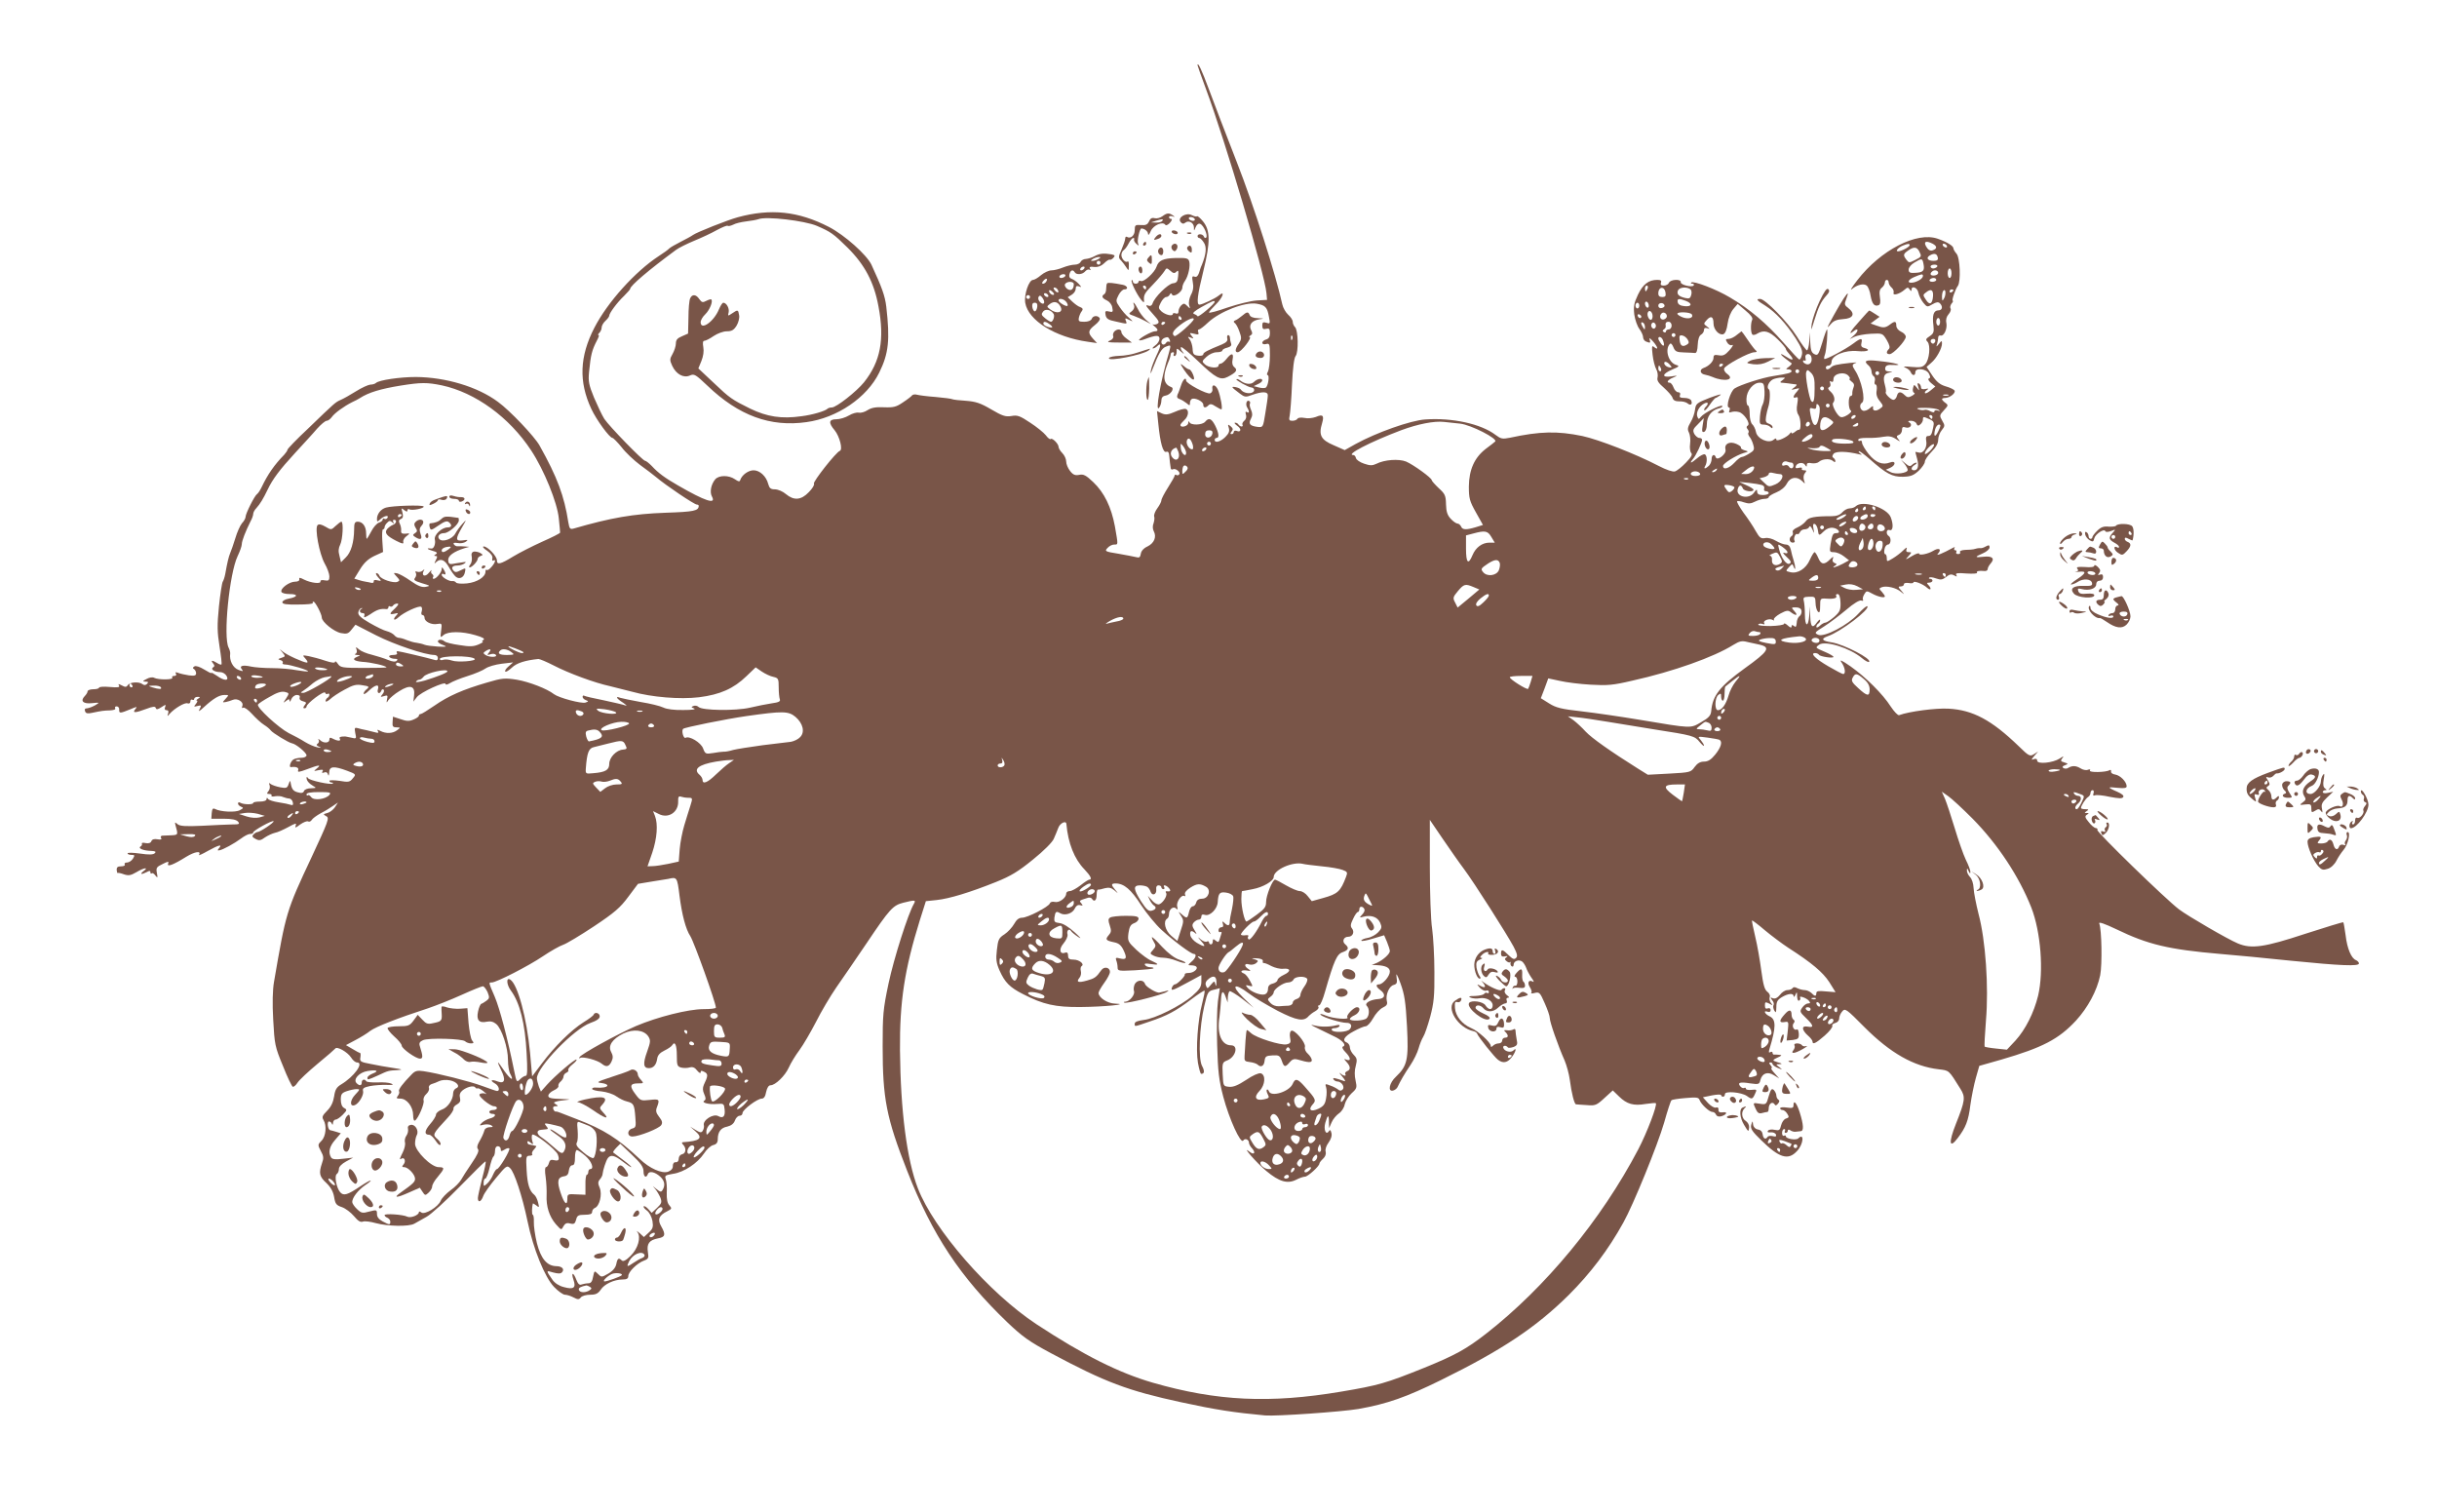 <?xml version="1.0" standalone="no"?>
<!DOCTYPE svg PUBLIC "-//W3C//DTD SVG 20010904//EN"
 "http://www.w3.org/TR/2001/REC-SVG-20010904/DTD/svg10.dtd">
<svg version="1.0" xmlns="http://www.w3.org/2000/svg"
 width="1280pt" height="794pt" viewBox="0 0 1280 794"
 preserveAspectRatio="xMidYMid meet">
<g transform="translate(0,794) scale(0.1,-0.1)"
fill="#795548" stroke="none">
<path d="M6290 7597 c0 -3 20 -59 44 -124 102 -274 309 -973 318 -1073 l3 -35
-54 -3 c-30 -2 -99 -19 -153 -37 -54 -19 -98 -31 -98 -26 0 4 16 22 35 41 37
36 52 77 18 49 -20 -17 -89 -49 -103 -49 -17 0 -11 50 21 179 37 150 36 212
-3 259 -14 17 -28 29 -31 26 -3 -3 -15 0 -27 6 -29 16 -78 -13 -59 -36 8 -10
15 -11 24 -4 18 15 45 1 46 -24 0 -21 0 -21 9 1 6 14 15 21 24 17 18 -7 42
-62 31 -72 -4 -4 -10 -1 -12 6 -5 14 -33 16 -33 2 0 -5 4 -10 9 -10 5 0 16
-11 24 -24 16 -23 12 -61 -10 -116 -4 -8 -7 -17 -8 -20 -10 -37 -18 -48 -31
-43 -13 5 -14 -1 -9 -29 5 -24 2 -46 -10 -67 -9 -19 -13 -41 -9 -54 6 -20 6
-20 -10 -4 -15 15 -19 15 -32 3 -8 -8 -14 -22 -14 -31 0 -11 -5 -15 -15 -11
-8 3 -15 2 -15 -3 0 -14 -38 -5 -59 13 -17 16 -18 20 -4 47 8 16 21 29 28 29
7 0 16 6 19 13 5 9 7 9 12 0 8 -17 54 14 54 36 0 9 6 25 14 36 18 26 29 80 22
103 -5 16 -16 18 -71 17 -67 -2 -90 -13 -101 -47 -9 -28 -65 -80 -81 -74 -7 3
-13 1 -13 -4 0 -6 -7 -10 -15 -10 -8 0 -15 5 -15 12 0 6 -3 9 -6 6 -6 -7 26
-73 50 -103 12 -14 16 -16 15 -5 -3 31 2 40 49 88 26 27 52 58 58 68 11 18 12
18 31 2 15 -14 22 -15 32 -5 10 10 12 5 9 -23 -2 -29 -8 -36 -28 -38 -26 -4
-96 -73 -106 -105 -3 -11 -12 -16 -20 -13 -22 8 -17 0 23 -45 29 -32 34 -42
23 -49 -8 -5 -19 -6 -25 -4 -5 3 -2 -1 8 -9 21 -17 22 -27 3 -27 -17 0 -89
-40 -83 -47 2 -2 15 0 28 5 61 23 79 23 79 3 0 -11 -10 -27 -22 -35 -12 -9
-18 -16 -12 -16 5 0 15 5 22 12 22 22 21 2 -3 -47 -13 -28 -27 -63 -30 -80 -4
-23 -2 -21 10 10 30 78 47 106 68 114 28 11 28 11 17 -30 -45 -151 -75 -324
-51 -289 6 8 11 25 11 37 0 14 7 23 21 25 27 4 50 38 31 45 -41 15 -47 54 -19
123 12 28 14 36 16 50 0 6 6 10 12 10 5 0 7 -4 4 -10 -3 -5 -1 -10 4 -10 6 0
11 10 11 22 0 21 0 21 22 2 19 -16 20 -16 9 -1 -8 9 -11 20 -8 24 4 3 44 -30
90 -74 93 -89 117 -102 156 -82 44 23 53 35 35 50 -11 9 -14 22 -10 41 7 35
-6 36 -32 3 -11 -14 -25 -25 -31 -25 -6 0 -11 -4 -11 -10 0 -16 -52 -12 -71 6
-17 15 -17 17 8 40 15 14 38 24 54 24 16 0 29 4 29 9 0 5 12 12 26 15 18 5 24
12 20 22 -3 9 -6 22 -6 30 0 8 -4 14 -9 14 -5 0 -7 -8 -5 -17 4 -13 -5 -22
-28 -32 -76 -31 -98 -42 -98 -52 0 -6 -12 -9 -27 -7 -23 3 -28 8 -29 36 -1 17
-8 40 -15 49 -12 15 -12 16 5 10 17 -7 17 -6 5 9 -13 16 -11 17 13 11 22 -6
26 -4 22 8 -4 8 -2 15 4 15 5 0 26 16 47 36 62 58 193 109 255 99 46 -8 56
-18 65 -69 7 -36 6 -38 -14 -31 -17 5 -21 2 -21 -15 0 -17 5 -21 20 -17 16 4
20 0 20 -23 0 -19 -6 -29 -20 -33 -11 -3 -20 -11 -20 -17 0 -7 8 -10 20 -7 18
5 20 0 20 -60 0 -35 -5 -73 -10 -84 -6 -10 -7 -19 -2 -19 11 0 3 -58 -10 -66
-5 -3 -21 -3 -36 1 l-27 7 23 11 c12 5 22 14 22 19 0 14 -27 9 -44 -8 -16 -16
-48 -12 -74 9 -7 5 -15 8 -18 5 -4 -5 63 -42 78 -43 16 -1 21 -17 8 -25 -17
-11 -51 -3 -62 13 -3 6 -17 12 -29 14 -25 4 -22 0 23 -34 25 -19 31 -20 65 -7
54 19 83 18 82 -3 0 -10 -6 -52 -13 -93 -12 -75 -12 -75 -41 -72 -40 5 -49 16
-35 42 9 17 9 29 1 47 -6 13 -9 28 -6 33 3 5 1 11 -4 14 -13 8 -21 -18 -10
-35 12 -19 11 -32 -2 -23 -7 4 -9 0 -5 -13 4 -12 1 -25 -9 -33 -8 -7 -12 -16
-9 -21 3 -5 1 -9 -5 -9 -5 0 -13 5 -16 10 -3 6 -11 10 -18 10 -6 0 -1 -7 11
-16 24 -16 21 -37 -3 -27 -8 3 -15 0 -15 -6 0 -6 -5 -11 -11 -11 -8 0 -8 4 0
14 9 10 7 17 -5 27 -15 12 -16 11 -10 -8 5 -17 1 -29 -18 -48 -25 -25 -56 -34
-56 -15 0 6 5 10 10 10 15 0 12 25 -7 64 -20 39 -34 44 -53 21 -15 -18 -76
-20 -83 -2 -3 7 -6 5 -6 -5 -1 -17 -41 -27 -41 -10 0 4 9 15 20 25 22 19 27
53 8 59 -7 3 -33 -4 -57 -15 -35 -15 -48 -17 -69 -8 l-25 12 7 -68 c10 -101
25 -153 42 -146 9 3 14 -3 15 -18 1 -13 3 -31 4 -39 1 -8 3 -21 4 -28 0 -7 6
-10 11 -7 13 8 42 -14 34 -26 -3 -5 -10 -7 -15 -4 -5 4 -9 2 -9 -2 0 -5 -16
-33 -35 -63 -19 -30 -35 -60 -35 -68 0 -7 -10 -26 -21 -41 -12 -16 -19 -35
-17 -43 3 -7 1 -23 -3 -36 -6 -14 -5 -31 1 -42 16 -30 2 -63 -33 -80 -20 -9
-33 -24 -35 -38 -3 -19 -8 -23 -25 -18 -12 3 -55 11 -94 18 -69 11 -72 13 -56
30 9 10 24 18 35 18 22 0 21 -4 4 95 -19 102 -56 178 -114 233 -38 36 -51 43
-74 38 -21 -4 -32 0 -48 21 -11 14 -20 36 -20 49 0 13 -9 33 -20 44 -11 11
-20 26 -20 33 0 16 -34 50 -42 41 -3 -3 -15 6 -25 20 -11 14 -48 44 -82 66
-54 36 -67 41 -99 35 -31 -5 -48 1 -106 35 -56 33 -81 41 -132 45 -35 2 -67 6
-71 8 -5 3 -44 8 -88 12 -44 3 -88 9 -99 12 -10 3 -21 1 -25 -3 -3 -5 -25 -22
-48 -37 -35 -24 -49 -28 -100 -26 -43 2 -65 -2 -86 -15 -15 -10 -36 -16 -46
-13 -11 2 -34 -4 -52 -15 -18 -11 -48 -20 -66 -20 -40 0 -43 -18 -9 -58 26
-32 44 -102 27 -108 -20 -7 -142 -162 -136 -172 4 -6 -8 -26 -27 -45 -40 -42
-78 -45 -120 -10 -16 14 -42 25 -58 25 -22 0 -29 6 -35 28 -10 40 -44 72 -77
72 -27 0 -61 -24 -70 -51 -3 -10 -9 -9 -28 4 -32 22 -83 22 -103 0 -22 -26
-31 -68 -17 -92 22 -42 -36 -23 -178 59 -70 40 -105 66 -139 103 -15 15 -30
27 -35 27 -12 0 -188 181 -214 220 -12 19 -36 70 -54 112 -27 66 -31 85 -26
135 9 91 15 114 42 166 8 15 12 27 8 27 -5 0 -3 5 4 12 7 7 12 19 12 28 0 9 9
25 20 35 11 10 20 22 20 27 0 13 41 69 78 104 17 17 32 34 32 37 0 16 96 98
240 204 14 11 57 32 95 48 39 16 93 41 121 57 28 15 53 25 56 22 4 -3 16 0 29
6 12 7 42 14 67 17 25 3 55 8 66 12 41 16 242 -8 306 -35 74 -32 87 -41 161
-114 91 -90 140 -183 163 -309 33 -173 11 -290 -76 -399 -39 -48 -145 -132
-169 -132 -9 0 -19 -3 -23 -7 -12 -12 -79 -32 -136 -39 -105 -15 -181 -3 -270
40 -95 47 -107 55 -190 134 l-82 77 16 39 c10 25 14 51 10 73 -4 22 -2 33 5
33 7 0 29 11 49 25 21 14 51 25 69 25 26 0 37 6 52 30 10 17 16 41 13 55 -5
29 -6 30 -37 9 -22 -15 -23 -14 -18 5 5 21 -11 51 -28 51 -5 0 -15 -16 -23
-35 -27 -65 -96 -113 -96 -67 0 10 11 29 24 41 23 22 42 68 32 78 -2 3 -14 -1
-26 -7 -19 -10 -24 -9 -37 9 -17 26 -38 27 -48 4 -5 -10 -9 -56 -9 -102 l-2
-83 -32 -14 c-24 -10 -32 -19 -32 -38 0 -13 -8 -38 -17 -54 -16 -28 -16 -33
-2 -64 21 -44 60 -65 93 -50 22 10 30 5 92 -54 164 -157 330 -218 520 -191
161 22 318 129 382 260 50 101 57 173 37 347 -7 57 -23 101 -78 220 -25 52
-140 155 -223 198 -161 83 -306 98 -479 51 -52 -14 -216 -79 -235 -93 -8 -6
-37 -22 -65 -36 -27 -14 -54 -29 -60 -35 -5 -6 -30 -24 -55 -40 -124 -81 -269
-242 -338 -376 -78 -151 -83 -284 -16 -427 27 -58 96 -152 111 -152 4 0 26
-22 48 -49 21 -28 65 -69 97 -93 33 -24 70 -52 83 -63 53 -45 202 -145 215
-145 6 0 10 -3 10 -7 -1 -26 -25 -31 -175 -36 -169 -6 -285 -26 -482 -83 -19
-5 -22 -1 -28 33 -21 137 -58 237 -151 403 -26 47 -156 184 -218 229 -107 80
-276 130 -432 131 -83 0 -192 -16 -209 -31 -5 -5 -18 -9 -30 -9 -11 -1 -45
-16 -75 -35 -30 -19 -66 -39 -80 -45 -29 -13 -29 -13 -172 -151 -60 -56 -108
-106 -108 -111 0 -4 -8 -16 -17 -26 -52 -53 -87 -104 -118 -169 -8 -17 -19
-34 -25 -38 -12 -7 -60 -102 -60 -119 0 -7 -8 -23 -19 -34 -10 -12 -26 -48
-35 -79 -10 -32 -22 -67 -27 -78 -8 -19 -15 -48 -26 -110 -3 -16 -9 -34 -13
-40 -4 -5 -13 -64 -20 -130 -10 -100 -9 -135 3 -210 8 -49 13 -92 10 -95 -2
-2 -13 1 -23 8 -26 16 -35 15 -21 -2 9 -11 9 -16 0 -21 -15 -10 8 -25 38 -25
12 0 27 -9 33 -20 15 -27 -12 -27 -51 1 -16 11 -29 18 -29 15 0 -4 -17 5 -38
18 -23 14 -44 21 -51 16 -9 -5 -10 -10 -2 -14 6 -4 11 -14 11 -22 0 -12 -8
-15 -38 -11 -20 3 -46 9 -56 13 -14 5 -17 4 -12 -4 4 -7 1 -12 -9 -12 -9 0
-14 -4 -10 -9 7 -12 -74 -12 -95 -1 -9 5 -26 2 -40 -6 -22 -11 -22 -13 -6 -14
15 0 17 -3 8 -12 -7 -7 -15 -8 -24 -1 -18 14 -67 11 -77 -6 -7 -10 -13 -11
-31 -1 -18 9 -21 9 -15 0 6 -10 -5 -12 -49 -8 -31 3 -56 1 -56 -4 0 -4 -13 -8
-30 -8 -16 0 -30 -5 -30 -11 0 -6 -7 -17 -15 -25 -25 -26 -8 -42 38 -37 41 4
42 4 17 -11 -14 -8 -33 -15 -42 -16 -12 0 -15 -5 -11 -16 4 -11 13 -13 36 -8
52 11 61 12 95 13 19 1 31 5 27 11 -3 6 0 10 8 10 8 0 14 -8 13 -17 -1 -21 5
-20 59 2 35 15 38 15 26 1 -18 -22 -1 -21 58 1 34 13 46 14 49 5 3 -10 10 -9
30 4 23 15 25 15 19 0 -4 -10 -1 -16 8 -16 9 0 12 -6 8 -17 -5 -16 -4 -17 8
-2 26 29 80 61 94 55 9 -3 15 1 15 10 0 8 4 12 10 9 5 -3 10 -1 10 4 0 6 8 11
18 11 14 0 15 -2 2 -10 -8 -5 -11 -10 -6 -10 5 0 2 -8 -5 -17 -12 -15 -12 -16
8 -11 20 5 22 4 12 -15 -9 -17 -4 -15 22 9 50 46 81 64 108 64 24 0 24 0 6
-20 -18 -20 -18 -20 1 -17 10 2 27 7 36 11 24 11 59 -10 51 -31 -4 -10 -2 -14
4 -10 6 4 27 -11 46 -32 20 -22 48 -48 64 -58 15 -9 31 -23 35 -29 9 -13 94
-65 112 -68 20 -3 76 -49 76 -63 0 -7 -12 -13 -27 -13 -16 0 -34 -4 -42 -9
-15 -10 -25 -41 -13 -40 28 4 43 -3 38 -16 -4 -12 4 -11 47 5 63 24 77 25 51
4 -18 -15 -18 -15 9 -9 21 4 27 3 21 -6 -5 -9 -2 -10 9 -6 10 4 17 0 20 -11 3
-10 5 -5 6 11 1 33 24 35 94 9 48 -18 48 -19 30 -40 -16 -20 -23 -21 -70 -13
-29 4 -53 4 -53 0 0 -5 5 -9 12 -9 6 0 9 -2 6 -5 -8 -9 -123 16 -130 28 -4 7
-8 8 -8 2 0 -15 13 -30 35 -43 18 -10 17 -11 -11 -12 -18 0 -34 -6 -37 -14 -4
-11 -14 -13 -34 -7 -20 5 -29 15 -34 37 -5 28 -5 28 -13 6 -7 -21 -12 -23 -44
-17 -21 4 -43 12 -50 17 -9 8 -11 7 -6 -6 3 -9 1 -23 -6 -31 -10 -12 -9 -15 4
-15 10 0 15 -4 12 -9 -3 -4 6 -6 19 -3 14 2 33 1 42 -4 10 -4 25 -8 33 -8 8
-1 16 -10 18 -20 3 -13 0 -17 -11 -13 -8 3 -36 9 -63 13 -27 4 -52 12 -56 18
-5 8 -8 7 -8 -1 0 -8 -14 -13 -35 -13 -19 0 -35 -3 -35 -7 0 -10 -52 -9 -68 1
-7 4 -12 2 -12 -4 0 -6 7 -13 16 -17 14 -5 13 -8 -6 -18 -23 -13 -102 -9 -130
6 -12 6 -16 1 -18 -22 l-2 -29 64 0 c44 0 67 -5 76 -15 11 -13 6 -15 -31 -15
-24 -1 -95 -3 -157 -7 -87 -4 -116 -2 -129 8 -14 12 -16 12 -11 -6 14 -50 14
-50 -22 -52 -19 -1 -41 -2 -48 -2 -7 -1 -10 -6 -6 -12 5 -8 -1 -10 -19 -7 -17
3 -28 0 -32 -10 -3 -9 -14 -13 -30 -10 -13 3 -22 2 -20 -3 3 -4 0 -11 -7 -15
-15 -10 16 -22 56 -23 22 -1 27 -4 19 -12 -8 -8 -30 -9 -77 -2 -36 5 -66 6
-66 1 0 -4 9 -8 20 -8 18 0 19 -2 8 -20 -7 -11 -21 -20 -31 -20 -10 0 -15 -4
-12 -10 3 -6 -5 -10 -19 -10 -18 0 -24 -5 -23 -20 1 -10 3 -17 5 -15 2 2 17
-1 33 -7 24 -8 36 -6 65 11 40 24 68 28 38 6 -22 -17 -12 -20 17 -5 14 8 19 7
19 -1 0 -7 3 -9 7 -6 3 4 12 -1 19 -11 12 -15 13 -13 8 13 -5 27 -2 32 30 47
29 15 34 15 29 2 -7 -19 26 -7 95 36 46 28 81 33 67 10 -3 -5 19 5 47 21 58
32 77 36 59 15 -10 -11 -9 -14 1 -12 19 3 79 36 114 62 17 13 38 24 47 24 10
0 17 3 17 8 0 10 100 65 107 59 5 -6 -71 -57 -85 -57 -4 0 -13 -5 -20 -12 -10
-10 -7 -15 10 -24 19 -10 27 -9 50 8 15 10 39 21 52 24 13 2 44 16 70 30 38
21 45 23 39 8 -5 -14 -1 -13 24 6 17 12 36 19 41 16 6 -4 14 0 19 7 4 8 26 24
48 36 22 11 51 29 65 39 l25 17 -16 -25 c-9 -13 -27 -27 -40 -30 -22 -6 -23
-7 -5 -17 17 -9 11 -25 -77 -214 -134 -285 -135 -291 -198 -657 -7 -40 -9
-112 -4 -198 7 -129 9 -141 51 -242 23 -59 47 -108 52 -110 5 -1 16 8 25 22 9
14 56 58 104 98 49 40 91 77 94 81 9 13 64 -18 83 -47 9 -15 23 -26 31 -26 39
0 -15 -75 -84 -116 -23 -14 -31 -27 -36 -62 -5 -31 -16 -55 -37 -76 -25 -25
-28 -33 -19 -48 18 -29 13 -86 -10 -109 -20 -20 -21 -22 -4 -54 15 -27 16 -38
6 -65 -17 -51 -14 -69 23 -103 23 -22 36 -45 41 -74 6 -36 11 -43 41 -53 18
-6 47 -28 63 -47 21 -25 34 -34 47 -29 9 4 40 0 68 -8 63 -17 174 -19 202 -3
12 7 41 23 64 36 24 13 102 84 173 157 72 74 133 134 137 134 4 0 -4 -39 -17
-87 -12 -49 -23 -96 -23 -105 0 -27 17 -21 28 10 5 15 36 58 67 95 53 64 58
68 74 52 22 -19 64 -146 92 -280 30 -145 91 -294 139 -344 22 -23 48 -41 57
-41 10 0 30 -6 45 -14 23 -12 29 -12 39 0 6 8 28 14 49 14 29 0 41 6 55 26 19
30 71 54 115 54 22 0 30 5 30 18 0 22 45 67 82 81 24 9 26 14 21 45 -7 44 7
63 53 72 38 7 42 19 17 63 -21 36 -12 58 31 79 25 13 26 15 12 31 -11 12 -15
33 -14 67 2 27 -1 59 -5 70 -7 20 -3 22 38 29 57 8 128 55 162 106 14 22 36
42 49 45 17 4 24 13 24 31 0 38 16 60 50 66 20 5 34 15 40 32 5 14 16 25 25
25 8 0 15 6 15 14 0 18 78 76 101 76 11 0 19 11 23 35 5 22 13 35 23 35 25 0
76 49 96 93 10 23 35 64 56 92 20 27 59 94 87 148 27 54 75 135 106 180 32 45
103 150 159 232 123 183 139 200 194 214 61 15 67 15 55 -6 -30 -51 -105 -286
-133 -418 -29 -137 -31 -166 -31 -330 0 -274 19 -375 129 -655 132 -337 278
-557 526 -795 80 -76 115 -101 229 -162 286 -153 403 -197 685 -258 179 -39
278 -54 440 -69 58 -5 401 19 490 34 152 27 251 62 434 152 323 159 499 277
671 447 113 113 207 236 287 381 51 91 180 407 214 525 17 61 34 113 38 116 3
4 37 9 74 12 58 5 69 4 74 -11 9 -23 51 -62 67 -62 8 0 16 -6 19 -14 4 -9 14
-12 27 -9 29 8 37 25 9 21 -17 -2 -24 2 -23 14 1 10 -4 14 -13 11 -8 -3 -26 7
-42 24 l-27 30 48 10 c26 5 48 6 48 1 0 -4 5 -8 10 -8 6 0 10 6 10 14 0 17 85
10 115 -10 26 -19 30 -18 43 11 11 23 10 24 -18 21 -17 -2 -30 1 -30 6 0 5 -4
7 -9 4 -5 -3 -14 1 -20 8 -17 20 -3 25 52 16 44 -6 48 -5 53 17 9 36 38 47 71
26 l28 -17 -24 27 c-14 15 -21 27 -17 27 5 0 3 7 -4 15 -9 10 -9 15 -1 15 6 0
11 -4 11 -8 0 -5 12 -14 28 -21 25 -10 26 -10 8 4 -20 15 -20 15 0 16 13 0 15
2 4 6 -8 2 -22 7 -30 10 -10 3 -6 9 15 18 25 11 26 14 10 15 -11 1 -23 2 -27
1 -5 0 -8 4 -8 10 0 5 -5 7 -12 3 -8 -5 -9 0 -4 17 35 114 35 155 1 171 -26
12 -36 34 -10 24 9 -3 15 0 15 9 0 9 -6 12 -15 9 -10 -4 -15 0 -15 15 0 19 2
20 23 10 19 -11 20 -10 9 3 -7 9 -10 22 -7 31 4 8 -2 21 -12 28 -15 11 -22 37
-32 111 -7 54 -21 134 -32 179 -11 45 -18 83 -17 85 2 1 33 -22 68 -52 36 -30
91 -71 123 -92 123 -79 181 -128 215 -180 l33 -53 -50 4 c-39 4 -51 2 -51 -9
0 -18 -8 -18 -26 1 -9 8 -24 15 -35 15 -11 0 -29 5 -39 10 -13 7 -21 7 -25 0
-3 -5 -15 -10 -27 -10 -11 0 -29 -11 -39 -25 -13 -16 -25 -22 -37 -18 -15 6
-15 5 -4 -10 8 -9 11 -21 7 -26 -3 -6 -1 -19 4 -28 9 -15 10 -12 11 17 0 29 6
39 29 53 34 20 61 22 62 5 0 -7 4 -4 9 7 8 18 9 17 9 -8 1 -16 5 -26 11 -22 6
4 8 10 5 15 -8 13 33 -1 46 -16 9 -11 8 -14 -4 -14 -9 0 -23 -10 -31 -22 -14
-20 -13 -23 19 -54 41 -39 44 -53 10 -46 -17 3 -25 0 -25 -10 0 -8 11 -24 25
-36 14 -12 25 -26 25 -32 0 -18 17 -10 64 31 25 22 43 45 40 51 -3 5 3 12 15
15 12 3 21 13 21 24 0 10 7 27 16 37 15 18 21 14 117 -83 136 -136 259 -206
390 -221 56 -7 51 -2 114 -103 27 -43 25 -61 -24 -184 -39 -98 -35 -133 9 -75
43 56 57 92 67 174 6 43 19 108 29 143 l18 63 116 33 c216 63 301 107 392 205
62 68 110 156 127 238 11 56 8 241 -5 272 -4 10 28 -1 91 -31 165 -80 275
-106 543 -129 74 -6 243 -22 375 -36 260 -26 355 -30 355 -14 0 6 -7 13 -15
17 -25 9 -47 61 -55 131 -5 35 -10 65 -12 68 -3 2 -93 -26 -202 -61 -212 -70
-281 -80 -352 -50 -53 22 -263 144 -309 179 -70 53 -435 408 -429 417 3 5 -1
9 -8 10 -7 0 -24 14 -37 31 -20 24 -22 31 -10 39 12 7 12 9 -1 9 -13 0 -13 1
0 10 12 8 11 10 -7 10 -13 0 -23 3 -23 6 0 12 24 49 36 57 8 4 14 15 14 22 0
8 5 15 11 15 6 0 8 -7 5 -16 -4 -11 -2 -15 8 -11 8 3 42 0 77 -8 48 -9 66 -10
71 -1 5 7 -7 17 -32 28 -22 9 -40 19 -40 21 0 3 20 2 45 -1 34 -3 45 -1 45 9
-1 24 -34 57 -60 61 -14 2 -24 9 -22 16 1 8 -2 10 -8 7 -19 -12 -110 -13 -103
-2 4 6 0 8 -11 4 -9 -4 -27 0 -39 8 -23 14 -43 15 -64 2 -7 -5 -18 -5 -25 -1
-8 5 -6 10 8 15 18 7 18 8 -4 15 -19 5 -20 9 -10 22 10 12 7 12 -14 -2 -36
-23 -118 -31 -118 -11 0 9 -6 12 -17 8 -16 -6 -15 -3 2 17 l20 23 -22 -14
c-21 -13 -27 -10 -80 42 -143 138 -241 190 -368 197 -69 4 -209 -15 -260 -34
-6 -3 -26 18 -44 45 -42 66 -132 155 -211 211 -49 34 -60 38 -47 20 18 -26 23
-60 8 -60 -5 0 -39 18 -77 40 -69 40 -99 70 -70 70 8 0 17 -4 20 -9 7 -10 76
-20 76 -11 0 4 -19 15 -42 25 -56 24 -54 23 -33 39 32 23 161 -17 224 -70 18
-15 35 -24 38 -20 16 15 -130 91 -195 102 -54 8 -60 19 -21 33 67 23 222 141
207 157 -4 3 -25 -15 -48 -40 -55 -60 -178 -124 -210 -110 -22 10 -20 12 31
44 30 19 82 59 117 88 38 33 69 51 78 48 8 -3 12 -2 9 4 -3 5 0 18 7 29 11 19
13 19 42 3 31 -17 66 -24 66 -14 0 3 -7 14 -16 24 -16 16 -15 18 0 24 24 9 76
-3 100 -24 21 -17 21 -17 2 6 -17 19 -17 22 -3 22 10 0 17 5 17 11 0 7 10 9
25 7 14 -3 25 -1 25 3 0 11 51 -8 72 -28 20 -18 25 -4 6 15 -9 9 -8 12 5 12 9
0 17 5 17 10 0 6 -5 10 -12 10 -6 0 -9 3 -5 6 3 4 20 2 36 -4 25 -9 34 -7 53
8 17 14 27 16 42 8 14 -8 17 -7 11 2 -6 10 7 12 53 8 33 -2 59 -1 56 4 -5 8 9
12 39 9 9 -1 17 3 17 10 0 7 7 20 16 30 23 26 8 40 -37 35 -48 -6 -49 -1 -4
18 19 8 35 22 35 31 0 12 -4 14 -20 5 -10 -6 -23 -10 -27 -9 -4 1 -12 0 -18
-1 -5 -1 -14 -3 -20 -5 -5 -1 -25 -3 -43 -3 -19 -1 -31 -6 -27 -12 3 -5 -1
-10 -10 -10 -9 0 -13 5 -10 10 3 6 1 10 -5 10 -6 0 -8 5 -5 11 5 7 2 7 -11 0
-49 -27 -88 -43 -76 -30 23 25 6 35 -26 15 -25 -15 -72 -25 -72 -14 0 5 -17 0
-37 -12 -37 -22 -38 -22 -19 -1 18 20 18 21 1 21 -12 0 -15 5 -11 17 5 11 -2
8 -18 -8 -13 -13 -38 -32 -55 -42 -30 -18 -31 -18 -31 2 0 12 -4 21 -9 21 -4
0 -6 11 -3 25 2 14 11 25 18 25 16 0 19 36 4 45 -16 10 -12 38 5 31 18 -6 21
28 6 67 -20 51 -150 92 -184 58 -6 -6 -20 -11 -32 -11 -11 0 -28 -9 -38 -20
-12 -14 -30 -21 -55 -21 -92 0 -123 -6 -137 -26 -8 -11 -28 -26 -44 -33 -17
-7 -28 -17 -25 -25 3 -7 1 -16 -5 -20 -17 -10 -13 -35 5 -35 8 0 13 4 10 9 -8
12 4 42 14 36 4 -3 10 2 14 10 3 8 14 15 25 15 11 0 21 6 24 13 3 7 9 2 16
-13 11 -25 11 -25 6 3 -4 21 -2 28 7 25 7 -3 14 -17 16 -31 4 -32 6 -33 33 -6
12 12 30 19 46 17 28 -3 45 -28 19 -28 -19 0 -22 -6 -31 -57 -6 -41 -6 -43 18
-43 13 0 37 -10 52 -22 l27 -21 -33 -18 c-34 -18 -66 -26 -41 -10 11 7 11 9
-2 14 -10 4 -13 12 -9 23 5 13 1 12 -15 -4 -30 -30 -47 -28 -62 8 -7 17 -16
30 -19 30 -4 0 -15 -18 -25 -40 -20 -47 -65 -75 -103 -65 -25 6 -25 6 -7 26
17 19 19 19 25 2 11 -27 11 -1 0 33 -5 16 -12 41 -15 57 -4 18 -13 27 -26 27
-11 0 -34 9 -51 19 -20 12 -43 18 -58 15 -22 -4 -29 1 -50 38 -13 24 -42 67
-64 96 -21 30 -36 56 -33 59 3 3 19 1 35 -5 24 -8 37 -8 58 3 16 8 38 15 51
15 12 0 22 4 22 9 0 5 18 16 40 25 24 10 45 27 55 46 18 35 53 40 81 13 16
-16 16 -16 9 5 -4 14 -2 29 5 37 10 12 9 15 -4 15 -10 0 -15 4 -12 9 4 5 -4 7
-15 4 -16 -4 -20 -2 -17 8 6 19 39 24 49 7 7 -11 9 -11 9 1 0 9 8 12 26 8 14
-2 31 1 37 7 18 16 56 19 73 6 9 -8 14 -9 14 -2 0 6 -5 14 -10 17 -8 5 -7 12
1 22 12 14 70 13 134 -3 16 -4 17 -3 5 5 -8 6 -10 11 -5 11 6 -1 30 -19 55
-41 87 -77 119 -94 174 -93 42 1 57 7 84 32 17 16 32 38 32 47 0 9 16 33 35
52 23 23 35 44 35 63 0 15 8 38 19 51 17 21 17 25 2 50 -15 26 -14 29 9 54 23
25 24 27 8 39 -10 7 -18 16 -18 20 0 3 8 6 18 6 24 1 55 26 48 39 -4 6 -25 16
-47 22 -30 9 -48 24 -70 57 l-30 45 24 21 c28 23 57 76 57 102 0 16 -2 16 -16
-2 -14 -17 -15 -17 -10 -1 3 10 6 25 6 34 0 8 6 13 12 11 18 -6 37 35 31 66
-4 17 1 34 12 46 9 10 14 24 10 30 -4 6 -1 17 5 25 7 8 10 15 7 15 -8 0 13 61
26 78 17 22 12 150 -7 170 -9 10 -16 23 -16 28 0 12 -33 33 -82 50 -110 39
-300 -59 -423 -218 -27 -35 -40 -56 -29 -47 28 24 63 32 79 19 7 -6 17 -30 20
-53 8 -44 20 -58 42 -50 9 4 11 16 7 42 -4 27 -2 41 10 50 9 7 16 20 16 27 0
8 5 14 10 14 6 0 10 -6 10 -14 0 -7 7 -19 15 -26 9 -7 13 -20 11 -27 -7 -18
31 -8 57 15 16 14 19 14 27 2 7 -10 10 -11 10 -2 0 24 31 12 36 -15 3 -16 15
-39 26 -53 19 -23 21 -24 48 -8 20 12 31 13 39 5 17 -17 13 -37 -8 -37 -25 0
-33 -26 -26 -79 4 -35 1 -43 -20 -57 -20 -13 -22 -18 -11 -29 17 -18 10 -94
-12 -118 -14 -16 -26 -18 -72 -14 -38 4 -48 2 -32 -4 12 -5 25 -15 28 -24 8
-19 24 -20 24 0 0 25 57 19 71 -7 9 -17 9 -23 0 -26 -6 -2 -2 -12 11 -23 l23
-19 -24 -20 c-13 -11 -26 -18 -30 -15 -3 3 1 11 9 16 12 8 10 10 -7 6 -15 -3
-23 0 -23 8 0 8 -5 17 -11 21 -8 4 -9 -1 -4 -17 7 -23 6 -23 -7 -5 -15 18 -15
18 -20 -2 -3 -12 -1 -23 6 -25 6 -2 1 -9 -12 -16 -18 -10 -25 -9 -38 4 -21 21
-35 19 -41 -5 -3 -11 -11 -20 -18 -20 -14 0 -47 34 -40 41 2 3 0 20 -5 38 -11
40 -5 59 23 64 21 4 21 4 -1 6 -17 1 -22 6 -20 19 3 13 13 17 43 15 62 -3 4
13 -78 21 -68 8 -82 1 -52 -24 8 -7 15 -21 15 -31 0 -10 5 -21 11 -25 6 -3 9
-15 6 -25 -3 -11 -1 -19 5 -19 5 0 7 -13 5 -30 -4 -20 1 -38 16 -56 20 -26 20
-27 2 -40 -22 -16 -41 -13 -37 7 2 9 -4 7 -17 -5 -11 -10 -27 -16 -36 -13 -17
7 -20 33 -5 42 20 12 -3 120 -37 170 -17 26 -16 32 5 39 9 3 -5 3 -31 0 -71
-8 -89 -12 -101 -24 -13 -13 -26 -13 -26 0 0 6 7 10 15 10 8 0 15 9 15 20 0
33 72 63 137 56 51 -5 74 6 34 17 -14 3 -18 11 -14 26 7 27 -3 27 -41 -2 -41
-31 -148 -88 -154 -82 -2 2 -1 12 3 22 8 19 17 133 11 133 -2 0 -14 -32 -25
-70 -20 -64 -23 -69 -41 -60 -16 8 -20 22 -22 63 l-2 52 -3 -47 c-2 -27 -8
-48 -12 -48 -4 0 -29 33 -54 74 -48 76 -166 196 -192 196 -24 0 -18 -8 28 -36
53 -34 106 -91 158 -170 31 -49 38 -68 33 -88 -3 -15 -10 -26 -14 -24 -5 2
-42 42 -84 90 -85 97 -176 175 -280 236 -70 42 -192 89 -203 78 -4 -3 -1 -6 6
-6 7 0 10 -4 7 -9 -8 -12 -71 3 -68 17 3 18 -55 15 -62 -3 -3 -8 -15 -15 -27
-15 -15 0 -19 5 -15 15 4 11 -1 15 -19 15 -46 0 -75 -22 -102 -78 -21 -45 -24
-62 -19 -105 4 -27 16 -61 27 -75 10 -14 19 -33 19 -42 0 -10 7 -21 16 -24 23
-9 24 -8 18 12 -3 10 5 4 20 -13 25 -30 28 -47 3 -27 -11 9 -12 2 -7 -41 3
-29 12 -63 19 -76 7 -12 10 -32 7 -44 -4 -16 5 -29 34 -54 21 -19 42 -42 45
-53 4 -13 15 -18 35 -18 16 1 36 -4 43 -10 16 -14 28 -6 20 14 -3 8 -19 14
-35 14 -23 0 -29 4 -24 15 3 9 0 15 -10 15 -8 0 -19 11 -24 25 -5 14 -14 25
-20 25 -20 0 -10 16 18 27 26 11 25 12 -10 6 -52 -7 -49 13 5 36 38 16 40 19
19 25 -39 13 -59 81 -31 110 5 5 12 -2 18 -17 9 -23 17 -27 56 -28 25 -1 51
-2 58 -3 8 -1 13 15 14 43 1 28 8 48 17 53 9 5 16 16 16 25 0 10 6 13 18 9 14
-5 14 -4 -2 9 -19 14 -19 15 -1 35 22 24 35 17 35 -19 0 -32 30 -64 52 -56 10
4 18 25 22 55 4 30 16 60 30 77 l23 27 41 -35 c28 -23 40 -39 35 -49 -9 -19
-8 -68 1 -77 4 -4 16 -2 26 5 35 21 63 13 107 -30 24 -23 43 -46 43 -51 0 -4
9 -17 20 -29 25 -28 18 -35 -14 -14 -37 24 -43 20 -10 -6 16 -12 31 -24 34
-26 3 -2 -4 -10 -14 -18 -17 -12 -18 -14 -3 -14 9 0 17 -4 17 -9 0 -9 -19 -14
-96 -26 -56 -8 -176 -47 -203 -65 -23 -15 -48 -100 -30 -100 5 0 6 -7 3 -15
-5 -11 -2 -13 10 -9 9 3 26 4 39 0 27 -6 63 -61 47 -71 -8 -5 -8 -11 -1 -19 6
-7 8 -16 4 -19 -3 -4 0 -13 6 -21 7 -8 16 -27 20 -43 7 -24 4 -30 -21 -45 -16
-10 -33 -18 -39 -18 -6 0 -24 -13 -39 -30 -29 -31 -60 -40 -60 -17 0 13 67 55
109 68 26 7 26 8 4 14 -13 4 -21 10 -19 14 3 4 -9 13 -25 20 -35 15 -64 0 -56
-31 6 -22 -44 -61 -51 -40 -6 20 -22 14 -22 -9 0 -11 -6 -27 -14 -35 -18 -17
-30 -19 -20 -2 12 19 11 57 -2 62 -6 2 -24 -7 -39 -20 -33 -28 -44 -31 -24 -6
17 19 49 88 49 102 0 6 -7 10 -15 10 -8 0 -19 10 -26 21 -9 19 -7 26 20 52
l30 31 -6 -38 c-5 -31 -3 -38 8 -34 8 3 14 19 14 40 0 41 24 73 62 83 14 3 22
9 19 13 -8 8 -97 -37 -113 -58 -10 -13 -12 -13 -18 2 -8 21 9 54 35 68 22 12
27 1 8 -18 -6 -6 -9 -14 -6 -17 3 -3 16 10 29 30 13 19 27 35 30 35 3 0 14 7
25 15 10 8 -14 1 -55 -14 -69 -27 -74 -31 -78 -62 -2 -18 -12 -48 -23 -66 -16
-27 -18 -38 -9 -55 6 -12 9 -38 6 -59 -3 -20 0 -42 6 -48 8 -8 0 -22 -28 -51
-21 -22 -47 -43 -58 -46 -11 -3 -45 8 -85 29 -121 63 -314 138 -401 157 -131
27 -223 25 -380 -9 -40 -8 -48 -6 -76 15 -76 58 -228 91 -369 81 -77 -5 -257
-69 -366 -129 l-57 -32 -59 26 c-66 28 -79 53 -60 115 12 41 4 49 -33 33 -17
-6 -43 -9 -59 -5 -18 3 -33 2 -37 -4 -3 -6 -15 -11 -27 -11 -17 0 -19 4 -14
28 3 15 9 88 12 162 4 85 11 141 19 150 16 19 14 135 -3 152 -7 7 -12 19 -12
28 0 9 -11 26 -24 37 -13 12 -27 36 -31 55 -33 152 -150 520 -239 747 -57 146
-123 318 -146 381 -37 100 -60 149 -60 127z m-15 -807 c3 -5 -1 -10 -9 -10 -8
0 -18 5 -21 10 -3 6 1 10 9 10 8 0 18 -4 21 -10z m3876 -130 c24 -13 24 -26 2
-34 -11 -5 -22 -1 -30 10 -24 33 -11 44 28 24z m-121 -8 c0 -9 -44 -32 -61
-32 -16 0 1 20 25 30 28 11 36 12 36 2z m195 -2 c3 -5 2 -10 -4 -10 -5 0 -13
5 -16 10 -3 6 -2 10 4 10 5 0 13 -4 16 -10z m-145 -29 c14 -28 14 -29 -22 -47
-30 -15 -32 -15 -45 2 -18 24 -17 30 9 48 30 21 45 20 58 -3z m98 -34 c3 -12
-4 -17 -22 -17 -32 0 -42 16 -19 29 23 13 37 9 41 -12z m-75 -34 c7 -35 -2
-44 -44 -46 -27 -2 -34 2 -34 17 0 11 13 27 30 37 40 24 42 23 48 -8z m72 -13
c-3 -5 -13 -10 -21 -10 -8 0 -14 5 -14 10 0 6 9 10 21 10 11 0 17 -4 14 -10z
m75 -35 c0 -14 -4 -25 -10 -25 -5 0 -10 11 -10 25 0 14 5 25 10 25 6 0 10 -11
10 -25z m-70 2 c0 -7 -9 -13 -20 -14 -20 -2 -26 8 -13 20 11 12 33 8 33 -6z
m-80 -16 c0 -12 -21 -27 -47 -34 -37 -8 -37 11 -1 27 40 17 48 19 48 7z m70
-21 c0 -5 -9 -10 -21 -10 -11 0 -17 5 -14 10 3 6 13 10 21 10 8 0 14 -4 14
-10z m-4150 -40 c0 -5 -2 -10 -4 -10 -3 0 -8 5 -11 10 -3 6 -1 10 4 10 6 0 11
-4 11 -10z m2634 -5 c-4 -8 -8 -15 -10 -15 -2 0 -4 7 -4 15 0 8 4 15 10 15 5
0 7 -7 4 -15z m94 -23 c3 -17 -2 -22 -17 -22 -14 0 -21 6 -21 18 0 38 33 41
38 4z m129 20 c7 -4 10 -17 6 -31 -5 -18 -10 -21 -32 -16 -34 8 -45 20 -38 39
7 17 43 21 64 8z m1276 -37 c-3 -42 -18 -50 -37 -20 -17 25 -17 27 1 40 25 20
38 13 36 -20z m58 -12 c-9 -16 -10 -15 -11 8 0 14 3 29 8 33 12 12 14 -22 3
-41z m49 43 c0 -3 -4 -8 -10 -11 -5 -3 -10 -1 -10 4 0 6 5 11 10 11 6 0 10 -2
10 -4z m-1406 -56 c37 -14 32 -32 -6 -28 -22 2 -34 9 -36 21 -4 19 6 21 42 7z
m-2474 -5 c0 -11 -85 -83 -90 -76 -3 5 -12 10 -20 13 -9 3 6 16 40 35 55 31
70 37 70 28z m2280 -21 c0 -8 -4 -12 -10 -9 -5 3 -10 13 -10 21 0 8 5 12 10 9
6 -3 10 -13 10 -21z m-50 1 c0 -8 -4 -15 -10 -15 -5 0 -10 7 -10 15 0 8 5 15
10 15 6 0 10 -7 10 -15z m133 0 c1 -5 -6 -11 -15 -13 -11 -2 -18 3 -18 13 0
17 30 18 33 0z m-63 -56 c0 -10 -4 -19 -9 -19 -12 0 -23 29 -15 41 8 14 24 0
24 -22z m75 0 c0 -7 -8 -15 -17 -17 -18 -3 -25 18 -11 32 10 10 28 1 28 -15z
m131 10 c11 -18 -16 -27 -47 -16 -16 6 -29 15 -29 19 0 12 68 9 76 -3z m-265
-12 c-1 -12 -15 -9 -19 4 -3 6 1 10 8 8 6 -3 11 -8 11 -12z m-2416 -7 c3 -5 1
-10 -4 -10 -6 0 -11 5 -11 10 0 6 2 10 4 10 3 0 8 -4 11 -10z m65 -6 c0 -13
-92 -94 -101 -89 -15 10 -10 24 15 46 39 34 86 57 86 43z m3920 -14 c0 -11 -4
-20 -10 -20 -5 0 -10 9 -10 20 0 11 5 20 10 20 6 0 10 -9 10 -20z m-4070 -4
c0 -3 -4 -8 -10 -11 -5 -3 -10 -1 -10 4 0 6 5 11 10 11 6 0 10 -2 10 -4z
m2520 -24 c0 -15 -2 -15 -10 -2 -13 20 -13 33 0 25 6 -3 10 -14 10 -23z m55
-2 c-5 -8 -11 -8 -17 -2 -6 6 -7 16 -3 22 5 8 11 8 17 2 6 -6 7 -16 3 -22z
m85 10 c0 -11 -7 -20 -15 -20 -8 0 -15 -5 -15 -11 0 -5 -5 -7 -11 -3 -8 5 -8
8 0 14 7 4 11 11 10 16 -3 18 1 24 16 24 8 0 15 -9 15 -20z m20 -50 c0 -5 -4
-10 -10 -10 -5 0 -10 5 -10 10 0 6 5 10 10 10 6 0 10 -4 10 -10z m-2013 -22
c-3 -8 -6 -5 -6 6 -1 11 2 17 5 13 3 -3 4 -12 1 -19z m2077 -1 c8 -14 8 -20
-4 -27 -22 -14 -35 -7 -38 24 -3 22 0 27 14 24 9 -1 22 -11 28 -21z m-2720 -3
c3 -8 2 -12 -3 -9 -5 3 -12 1 -16 -5 -9 -15 -25 -12 -25 4 0 13 13 23 31 25 4
1 10 -6 13 -15z m2590 0 c11 -28 6 -39 -9 -20 -8 11 -15 23 -15 28 0 14 18 9
24 -8z m1430 -9 c-4 -8 -10 -12 -15 -9 -14 8 -10 24 6 24 9 0 12 -6 9 -15z
m-651 -77 c8 -25 -4 -46 -24 -41 -10 3 -19 10 -19 15 0 5 4 7 9 4 5 -4 7 3 4
14 -6 22 22 29 30 8z m-742 -44 c12 -14 11 -16 -5 -13 -11 2 -21 10 -24 17 -5
17 13 15 29 -4z m-47 -19 c3 -8 1 -15 -4 -15 -6 0 -10 7 -10 15 0 8 2 15 4 15
2 0 6 -7 10 -15z m726 -15 c0 -5 -4 -10 -10 -10 -5 0 -10 5 -10 10 0 6 5 10
10 10 6 0 10 -4 10 -10z m81 -90 c0 -61 -5 -80 -17 -67 -11 11 -34 136 -27
153 5 14 8 13 25 -4 15 -15 20 -33 19 -82z m339 80 c0 -5 -4 -10 -10 -10 -5 0
-10 5 -10 10 0 6 5 10 10 10 6 0 10 -4 10 -10z m-160 -15 c7 -8 9 -15 4 -15
-4 0 1 -6 11 -14 13 -9 16 -18 10 -32 -4 -10 -7 -25 -6 -31 1 -7 -3 -13 -9
-13 -13 0 -13 -67 1 -76 6 -4 -1 -13 -18 -24 -20 -12 -32 -14 -41 -7 -19 15
-42 63 -34 71 13 14 7 41 -13 59 -14 12 -16 20 -8 23 7 3 9 12 6 21 -4 11 -2
14 5 9 8 -5 12 0 12 13 0 30 59 42 80 16z m-347 -21 c-17 -12 -16 -14 7 -15
14 -2 32 -3 40 -5 8 -1 19 -2 24 -3 6 -1 1 -8 -10 -16 -18 -13 -18 -14 6 -8
24 6 24 6 8 -14 -21 -23 -23 -37 -5 -30 11 4 12 -3 7 -34 -5 -26 -3 -45 6 -58
13 -18 15 -82 3 -78 -3 1 -13 -4 -22 -12 -10 -7 -17 -10 -17 -5 0 5 -4 4 -8
-2 -12 -19 -72 -46 -72 -33 0 8 -4 8 -15 -1 -25 -21 -85 5 -92 41 -3 16 -12
34 -19 40 -8 7 -14 30 -14 55 0 24 -4 44 -9 44 -5 0 -9 16 -8 36 1 42 36 84
69 84 21 0 24 -5 26 -46 1 -25 -3 -55 -9 -67 -7 -11 -13 -40 -15 -64 -3 -39
-1 -43 19 -43 13 0 28 -5 35 -12 9 -9 12 -9 12 -1 0 7 -9 14 -20 18 -15 5 -18
12 -14 38 3 18 8 39 11 47 10 29 12 89 4 95 -15 9 -1 42 22 53 12 5 32 9 45 9
21 0 21 0 5 -13z m-7042 -28 c176 -38 354 -167 469 -342 68 -103 137 -274 145
-356 4 -37 7 -71 7 -75 0 -4 -42 -25 -94 -48 -51 -23 -120 -58 -153 -78 -67
-41 -85 -45 -85 -20 0 22 -49 73 -69 73 -9 0 -2 -10 17 -22 21 -15 31 -29 28
-41 -2 -9 0 -15 5 -11 16 9 10 -12 -10 -34 -10 -12 -21 -19 -25 -15 -3 3 -6 0
-6 -9 0 -28 -43 -56 -97 -62 -30 -3 -55 -1 -58 5 -4 5 -12 8 -18 7 -16 -3 -57
20 -57 33 0 6 5 7 10 4 13 -8 13 5 0 25 -8 12 -10 13 -10 1 0 -17 -29 -51 -42
-51 -5 0 -7 4 -3 9 3 5 1 12 -5 16 -6 4 -8 12 -4 18 3 7 -3 1 -14 -12 -19 -24
-41 -15 -26 12 5 9 4 9 -6 0 -7 -6 -19 -9 -28 -6 -10 4 -13 2 -8 -6 4 -6 2
-18 -4 -26 -9 -11 -3 -16 36 -28 44 -13 46 -14 21 -19 -21 -4 -41 4 -80 31
-28 20 -61 38 -72 40 -20 3 -20 3 -1 -18 17 -18 17 -21 3 -27 -21 -8 -87 14
-94 32 -3 8 -10 14 -16 14 -5 0 -2 -10 9 -22 19 -21 19 -21 -3 -16 -14 4 -21
2 -20 -6 1 -6 -5 -9 -13 -7 -8 2 -22 5 -30 6 -8 1 -25 5 -37 9 l-22 7 30 49
c21 34 42 54 75 70 l46 21 -4 60 c-2 32 -1 59 4 59 4 0 8 5 8 11 0 6 6 17 14
24 10 11 16 11 26 2 10 -9 11 -9 6 1 -4 6 -2 12 3 12 18 0 13 -20 -6 -27 -10
-4 -23 -14 -30 -22 -15 -20 -2 -36 49 -62 32 -16 39 -17 36 -5 -2 8 6 22 17
30 20 15 19 16 -5 13 -19 -1 -25 2 -23 18 1 10 -3 27 -8 36 -6 12 -4 19 6 23
11 4 14 13 9 33 -7 25 -6 27 9 14 12 -9 17 -10 17 -2 0 7 4 9 10 6 13 -8 81 5
75 15 -6 9 -165 4 -198 -6 -27 -8 -46 -33 -47 -58 0 -18 1 -18 18 -3 20 19 47
23 37 7 -4 -6 -11 -8 -16 -5 -5 4 -9 2 -9 -4 0 -5 -9 -13 -20 -16 -11 -4 -29
-24 -40 -46 -11 -21 -22 -39 -24 -39 -1 0 -3 13 -3 29 0 36 -18 61 -44 61 -16
0 -19 -8 -19 -42 -1 -66 -16 -119 -44 -146 l-25 -25 -8 34 c-7 24 -5 41 4 59
13 26 18 120 6 120 -4 0 -17 -10 -30 -22 -23 -22 -24 -22 -54 -4 -21 12 -34
15 -41 8 -16 -16 9 -150 37 -201 14 -24 25 -55 25 -68 0 -21 -4 -25 -25 -21
-14 3 -23 1 -22 -6 3 -14 -50 -8 -86 10 -21 11 -27 12 -25 2 2 -8 -7 -13 -22
-13 -30 0 -78 -35 -72 -53 2 -7 21 -12 43 -12 47 0 44 -15 -4 -24 -19 -3 -34
-12 -34 -19 0 -10 22 -13 83 -12 45 0 80 3 77 8 -2 4 -1 7 4 7 9 -1 43 -65 43
-83 0 -23 64 -75 101 -82 31 -6 39 -3 56 19 l20 25 109 -56 c97 -49 257 -103
306 -103 10 0 18 -7 18 -16 0 -10 -6 -14 -17 -10 -37 11 -186 46 -195 46 -5 0
-6 -4 -3 -10 4 -6 -5 -10 -20 -10 -15 0 -24 -4 -20 -10 3 -5 16 -10 28 -10 14
0 18 -3 11 -10 -7 -7 -22 -6 -46 4 -19 8 -57 20 -84 27 -27 6 -58 19 -68 28
-18 15 -19 15 -13 -1 3 -9 1 -19 -6 -22 -7 -2 -3 -5 8 -6 19 -1 19 -2 2 -9
-31 -12 -19 -23 26 -27 44 -2 127 -21 127 -29 0 -2 -54 -3 -120 -3 -111 0
-122 2 -135 21 -8 12 -15 17 -15 11 0 -7 -19 -5 -52 6 -29 10 -68 20 -87 24
-34 6 -34 6 -16 -14 10 -11 13 -20 7 -20 -17 0 -106 40 -127 58 -20 17 -20 17
-2 -4 17 -21 17 -22 -5 -29 -19 -6 -20 -8 -5 -12 9 -2 15 -9 12 -14 -4 -5 2
-9 13 -9 24 0 125 -30 120 -36 -3 -2 -29 1 -59 6 -30 6 -88 11 -130 11 -42 0
-92 4 -110 8 -44 10 -64 4 -49 -14 10 -12 6 -12 -18 -3 -29 11 -48 49 -43 85
1 7 -3 21 -8 31 -30 55 4 391 47 481 12 25 22 53 22 63 0 17 20 68 46 120 8
14 14 32 14 39 0 7 7 21 17 31 19 21 36 49 58 95 27 57 64 106 144 193 43 47
96 104 116 128 21 23 43 42 51 42 7 0 19 9 27 20 14 20 63 56 107 78 14 6 32
16 40 21 46 30 110 49 215 66 107 17 138 17 216 1z m7259 -16 c0 -5 -4 -10
-10 -10 -5 0 -10 5 -10 10 0 6 5 10 10 10 6 0 10 -4 10 -10z m653 -37 c-7 -2
-19 -2 -25 0 -7 3 -2 5 12 5 14 0 19 -2 13 -5z m-679 -112 c-11 -61 -32 -57
-44 8 -7 38 -6 41 11 36 14 -5 19 -1 19 11 0 14 3 15 11 7 9 -9 9 -27 3 -62z
m56 59 c0 -5 -4 -10 -10 -10 -5 0 -10 5 -10 10 0 6 5 10 10 10 6 0 10 -4 10
-10z m572 -22 c10 -8 9 -9 -4 -4 -10 3 -18 1 -18 -5 0 -6 -8 -6 -21 1 -11 7
-26 10 -32 7 -7 -2 -21 -1 -32 4 -13 5 -1 7 37 7 31 0 62 -5 70 -10z m-437
-38 c-3 -5 -11 -10 -16 -10 -6 0 -7 5 -4 10 3 6 11 10 16 10 6 0 7 -4 4 -10z
m405 0 c0 -5 -2 -10 -4 -10 -3 0 -8 5 -11 10 -3 6 -1 10 4 10 6 0 11 -4 11
-10z m-535 -14 c19 -14 19 -15 -5 -35 -31 -26 -50 -27 -50 -2 0 49 20 63 55
37z m520 2 c22 -10 25 -16 19 -42 -8 -39 -12 -46 -28 -46 -9 0 -12 -9 -9 -24
7 -34 -14 -69 -38 -63 -10 3 -19 4 -19 3 0 0 4 -16 9 -34 11 -38 5 -62 -15
-62 -20 0 -17 17 4 29 9 6 12 11 7 11 -6 0 -16 -5 -23 -12 -9 -9 -17 -7 -34 8
l-23 19 18 -21 c9 -11 17 -26 17 -32 0 -17 -65 -26 -91 -11 l-24 12 23 10 c31
14 30 40 -1 28 -39 -15 -75 -1 -112 44 -19 24 -35 51 -35 60 0 9 -4 13 -10 10
-5 -3 -10 -1 -10 5 0 7 19 11 48 10 26 -1 64 2 84 6 28 5 45 2 65 -11 24 -16
26 -16 14 -2 -11 14 -11 18 3 23 9 3 16 15 16 26 0 15 5 18 19 13 23 -7 39 14
20 26 -10 6 -8 9 9 9 12 0 25 -7 28 -15 5 -12 10 -13 20 -4 8 6 14 18 14 25 0
17 2 17 35 2z m-2466 -23 c57 -6 201 -80 184 -94 -4 -4 -27 -22 -50 -39 -59
-46 -87 -109 -88 -197 0 -63 4 -77 37 -136 l37 -66 -38 -12 c-51 -15 -70 -14
-77 4 -4 8 -12 15 -18 15 -7 0 -23 11 -36 25 -18 19 -24 38 -25 76 -1 46 -5
55 -38 85 -20 19 -37 38 -37 42 0 12 -97 82 -135 98 -38 15 -113 10 -156 -12
-21 -10 -33 -10 -65 1 -21 7 -40 20 -42 29 -2 9 -8 16 -13 16 -46 0 88 69 252
131 87 32 172 49 224 43 17 -2 54 -6 84 -9z m1836 -6 c-10 -15 -25 -10 -19 6
4 8 10 12 15 9 5 -3 7 -10 4 -15z m255 1 c0 -5 -8 -10 -17 -10 -15 0 -16 2 -3
10 19 12 20 12 20 0z m421 -34 c-17 -36 -27 -31 -17 9 4 14 12 25 20 25 11 0
10 -7 -3 -34z m-3813 -13 c-5 -26 -38 -29 -38 -4 0 15 6 21 21 21 14 0 19 -5
17 -17z m3152 -13 c0 -11 -33 -30 -52 -30 -7 1 -3 9 11 20 25 22 41 26 41 10z
m-3255 -47 c3 -13 2 -23 -3 -23 -17 0 -34 29 -28 47 8 19 21 9 31 -24z m3467
19 c9 -9 -1 -12 -44 -12 -50 0 -76 9 -63 21 9 10 96 2 107 -9z m-3372 -12 c0
-5 -4 -10 -10 -10 -5 0 -10 5 -10 10 0 6 5 10 10 10 6 0 10 -4 10 -10z m-130
-48 c0 -26 -25 -5 -28 24 -2 28 -2 28 13 10 8 -11 15 -26 15 -34z m3907 10
c-15 -14 -27 -21 -27 -14 0 16 40 56 48 48 3 -4 -6 -19 -21 -34z m-537 13 c24
-14 24 -14 -20 -14 -25 1 -56 5 -70 10 -23 8 -22 8 8 5 18 -1 35 1 38 6 7 11
15 10 44 -7z m-3411 -17 c11 -30 -5 -53 -25 -37 -24 20 -17 50 14 58 1 1 6 -9
11 -21z m146 12 c-3 -5 -11 -10 -16 -10 -6 0 -7 5 -4 10 3 6 11 10 16 10 6 0
7 -4 4 -10z m3076 -70 c5 0 9 -7 9 -15 0 -17 -16 -20 -25 -4 -4 6 -13 8 -21 5
-8 -3 -14 -2 -14 3 0 14 14 22 28 16 7 -3 18 -5 23 -5z m-3184 -47 c-16 -16
-17 -16 -17 3 0 11 3 24 7 27 4 4 11 3 17 -3 7 -7 5 -16 -7 -27z m2981 7 c-8
-12 -23 -20 -38 -20 l-25 1 24 19 c32 27 56 27 39 0z m-193 0 c-3 -5 -12 -10
-18 -10 -7 0 -6 4 3 10 19 12 23 12 15 0z m-85 -21 c0 -5 -11 -9 -25 -9 -26 0
-34 15 -12 23 16 5 37 -3 37 -14z m418 1 c28 0 11 -40 -23 -54 -33 -14 -36
-14 -59 9 l-24 23 24 6 c13 4 24 11 24 17 0 7 9 9 23 5 12 -3 28 -6 35 -6z
m-481 -26 c-3 -3 -12 -4 -19 -1 -8 3 -5 6 6 6 11 1 17 -2 13 -5z m386 -31 c11
-3 16 -11 13 -19 -3 -8 1 -14 9 -14 8 0 15 -4 15 -10 0 -5 -13 -10 -30 -10
-22 0 -30 5 -31 18 0 14 -3 13 -16 -5 -26 -38 -96 -23 -86 17 6 24 19 26 27 5
5 -15 56 -22 56 -7 0 4 -17 15 -38 24 l-37 17 50 -5 c28 -3 58 -8 68 -11z
m-143 -13 c0 -4 -6 -13 -14 -19 -10 -8 -16 -8 -23 1 -23 30 -22 34 8 30 16 -2
29 -8 29 -12z m690 -110 c0 -5 -5 -10 -11 -10 -5 0 -7 5 -4 10 3 6 8 10 11 10
2 0 4 -4 4 -10z m50 0 c0 -5 -2 -10 -4 -10 -3 0 -8 5 -11 10 -3 6 -1 10 4 10
6 0 11 -4 11 -10z m-90 -10 c0 -5 -5 -10 -11 -10 -5 0 -7 5 -4 10 3 6 8 10 11
10 2 0 4 -4 4 -10z m-7650 -24 c0 -3 -4 -8 -10 -11 -5 -3 -10 -1 -10 4 0 6 5
11 10 11 6 0 10 -2 10 -4z m7576 -11 c-11 -8 -27 -15 -35 -15 -10 1 -7 6 9 15
33 19 50 18 26 0z m124 5 c0 -13 -28 -25 -38 -16 -3 4 0 11 8 16 20 13 30 12
30 0z m40 6 c0 -11 -19 -15 -25 -6 -3 5 1 10 9 10 9 0 16 -2 16 -4z m-90 -15
c0 -12 -20 -25 -27 -18 -7 7 6 27 18 27 5 0 9 -4 9 -9z m-74 -36 c-11 -8 -22
-12 -25 -9 -6 6 19 24 34 24 6 -1 1 -7 -9 -15z m110 -6 c8 -14 -11 -33 -25
-25 -11 7 -4 36 9 36 5 0 12 -5 16 -11z m44 -4 c0 -8 -7 -15 -15 -15 -16 0
-20 12 -8 23 11 12 23 8 23 -8z m60 -11 c0 -8 -9 -14 -20 -14 -19 0 -27 19
-14 33 10 9 34 -4 34 -19z m-320 6 c0 -5 -4 -10 -10 -10 -5 0 -10 5 -10 10 0
6 5 10 10 10 6 0 10 -4 10 -10z m174 -17 c3 -8 -2 -13 -13 -13 -10 0 -21 6
-24 14 -4 10 0 14 13 13 11 -1 22 -7 24 -14z m-1921 -33 l18 -30 -28 0 c-38 0
-72 -25 -89 -66 -22 -53 -34 -41 -34 35 l0 69 38 10 c63 17 76 14 95 -18z
m1872 20 c3 -5 1 -10 -4 -10 -6 0 -11 5 -11 10 0 6 2 10 4 10 3 0 8 -4 11 -10z
m-18 -36 c1 -5 -2 -16 -7 -24 -8 -13 -12 -13 -27 3 -16 15 -16 19 -3 27 17 11
32 8 37 -6z m94 -47 c-18 -18 -25 1 -11 30 l14 28 4 -24 c2 -13 -1 -28 -7 -34z
m59 29 c0 -24 -16 -43 -27 -32 -8 8 6 56 17 56 6 0 10 -11 10 -24z m-520 -26
c0 -10 -49 1 -56 12 -12 19 20 28 38 11 10 -9 18 -19 18 -23z m568 13 c-3 -30
-25 -42 -34 -19 -9 22 2 46 21 46 12 0 15 -8 13 -27z m-500 -31 c2 -8 -3 -10
-15 -6 -12 4 -8 -3 11 -21 23 -21 26 -29 16 -35 -16 -10 -45 30 -56 77 -7 27
-7 27 16 12 13 -9 26 -21 28 -27z m-38 -28 c12 -22 12 -27 0 -35 -24 -15 -45
-5 -43 19 2 12 -3 22 -10 23 -6 0 -3 4 8 9 29 13 30 12 45 -16z m-1473 -30 c3
-8 1 -26 -5 -40 -13 -28 -62 -34 -82 -9 -14 17 -12 20 27 46 35 22 52 23 60 3z
m1877 -15 c-7 -11 -44 -12 -44 -1 0 4 5 13 12 20 13 13 42 -4 32 -19z m-396
-15 c-10 -10 -21 -13 -29 -8 -12 7 0 14 41 23 2 1 -3 -6 -12 -15z m735 -31
c-7 -2 -21 -2 -30 0 -10 3 -4 5 12 5 17 0 24 -2 18 -5z m127 -3 c0 -5 -2 -10
-4 -10 -3 0 -8 5 -11 10 -3 6 -1 10 4 10 6 0 11 -4 11 -10z m-670 -15 c0 -10
-10 -15 -27 -15 -27 1 -27 1 -9 15 25 19 36 19 36 0z m198 -63 c-20 -2 -47 3
-60 10 l-23 12 30 6 c19 4 41 1 60 -9 l30 -16 -37 -3z m-2009 15 l31 -13 -57
-48 -57 -47 -13 26 c-13 24 -12 29 14 60 32 38 39 40 82 22z m-5848 -15 c-7
-2 -18 1 -23 6 -8 8 -4 9 13 5 13 -4 18 -8 10 -11z m7672 11 c-7 -2 -19 -2
-25 0 -7 3 -2 5 12 5 14 0 19 -2 13 -5z m-7246 -19 c-3 -3 -12 -4 -19 -1 -8 3
-5 6 6 6 11 1 17 -2 13 -5z m5503 -22 c0 -5 -13 -21 -29 -36 -21 -20 -31 -24
-37 -15 -4 8 4 21 22 36 30 24 44 29 44 15z m1847 -37 c1 -39 -3 -48 -33 -75
-19 -16 -40 -30 -46 -30 -6 0 -20 -7 -30 -17 -10 -9 -18 -11 -18 -5 0 6 5 14
10 17 6 3 10 11 10 18 0 6 -7 1 -16 -11 -24 -35 -34 -26 -36 31 l-2 52 -3 -47
c-5 -65 -23 -61 -23 5 0 28 -3 61 -6 72 -4 17 0 20 28 21 31 1 33 -1 34 -33 0
-18 6 -39 12 -45 9 -9 12 -2 12 29 0 40 1 41 33 39 39 -3 59 3 51 15 -3 5 1 9
8 9 8 0 14 -15 15 -45z m-232 25 c-3 -5 -15 -10 -26 -10 -10 0 -19 5 -19 10 0
6 12 10 26 10 14 0 23 -4 19 -10z m-7359 -54 c-32 -29 -33 -36 -3 -29 18 5 20
3 10 -8 -23 -23 -14 -33 10 -11 26 25 108 63 119 55 5 -2 6 -13 3 -24 -4 -11
-2 -19 4 -19 6 0 11 -7 11 -15 0 -20 37 -38 67 -32 24 4 25 3 20 -35 -5 -37
-4 -39 12 -24 23 21 97 21 168 0 39 -11 52 -19 42 -25 -8 -5 -9 -9 -4 -9 6 -1
-4 -7 -22 -15 -26 -11 -46 -12 -100 -3 -37 5 -72 14 -78 19 -12 12 -35 12 -35
0 0 -5 12 -14 28 -19 23 -9 18 -10 -28 -8 -30 2 -62 6 -71 10 -9 4 -27 8 -40
10 -13 1 -37 8 -52 14 -16 7 -34 12 -41 12 -8 0 -19 6 -25 14 -7 8 -24 17 -39
21 -15 3 -55 23 -90 43 -47 27 -62 41 -60 56 2 11 9 21 16 22 7 1 8 0 2 -3
-15 -7 -12 -23 5 -23 9 0 12 -6 8 -16 -4 -10 6 -7 32 10 36 25 54 30 83 27 6
-1 12 3 12 9 0 6 4 9 9 5 5 -3 12 -1 16 5 3 5 13 10 21 10 10 0 7 -7 -10 -24z
m7386 -13 c2 -10 -2 -23 -10 -29 -8 -5 -15 -22 -15 -36 -2 -20 -5 -24 -14 -16
-9 7 -13 7 -13 -2 0 -9 -7 -7 -20 5 -11 10 -20 14 -20 8 0 -5 -32 -10 -70 -11
-40 0 -68 3 -65 8 3 5 13 6 22 3 10 -4 14 -2 9 5 -8 13 29 26 45 16 7 -4 10
-3 6 2 -3 5 12 19 33 31 34 18 42 19 57 7 27 -20 39 -17 18 6 -18 20 -17 20 8
20 16 0 27 -6 29 -17z m-3562 -42 c0 -5 -16 -12 -36 -15 -19 -4 -43 -9 -52
-12 -9 -3 -1 4 18 15 37 21 70 27 70 12z m3341 -71 c6 0 7 -4 4 -10 -3 -5 -20
-10 -37 -10 -26 0 -29 2 -18 15 7 9 20 13 27 10 8 -3 19 -5 24 -5z m238 -29
c26 -17 -26 -33 -81 -26 -72 10 -51 23 52 33 8 1 21 -2 29 -7z m-152 -19 c1
-17 -3 -18 -50 -9 -39 8 -46 12 -31 18 10 4 33 8 49 8 23 1 31 -4 32 -17z
m228 9 c3 -5 1 -12 -4 -15 -13 -8 -42 4 -35 15 7 12 31 12 39 0z m-312 -27
c59 -14 45 -35 -79 -124 -131 -95 -169 -143 -176 -224 -2 -24 -13 -36 -53 -59
-57 -33 -45 -34 -325 13 -96 16 -233 36 -303 44 -107 12 -135 19 -171 42 l-43
27 20 52 19 52 61 -13 c34 -8 107 -17 162 -20 87 -5 116 -3 218 21 216 48 429
124 531 188 33 20 45 23 75 15 20 -4 48 -11 64 -14z m-6494 -39 c2 -3 -1 -5
-8 -5 -14 0 -71 28 -71 35 0 5 70 -22 79 -30z m-180 -1 c-12 -15 -11 -16 8
-10 12 4 24 2 28 -4 8 -13 -35 -13 -55 0 -13 9 -13 11 0 20 23 15 34 12 19 -6z
m117 1 c18 -13 16 -14 -23 -15 -40 0 -52 8 -36 23 11 12 38 8 59 -8z m-193
-35 c13 -12 -91 -20 -120 -9 -14 5 -34 7 -44 4 -11 -4 -19 -2 -19 4 0 18 164
19 183 1z m415 -35 c79 -41 214 -91 297 -109 33 -8 85 -21 115 -29 104 -29
251 -41 352 -29 110 14 181 45 249 111 l48 46 32 -22 c18 -12 45 -25 61 -28
26 -6 28 -10 28 -55 0 -27 3 -55 6 -63 4 -11 -6 -16 -43 -21 -26 -4 -78 -14
-115 -23 -75 -17 -250 -15 -269 4 -6 6 -18 9 -27 5 -13 -5 -12 -7 4 -13 11 -5
-12 -8 -57 -8 -46 -1 -87 4 -105 13 -16 8 -69 21 -119 29 -49 9 -98 19 -107
22 -29 11 -20 -4 15 -26 17 -12 23 -18 12 -14 -11 4 -62 16 -114 27 -52 10
-98 21 -103 24 -4 3 -8 0 -8 -6 0 -6 8 -14 17 -17 15 -6 15 -7 -2 -13 -20 -7
-140 25 -165 44 -37 29 -131 65 -195 76 -64 10 -77 9 -158 -15 -124 -36 -202
-70 -275 -121 -35 -24 -67 -44 -72 -44 -6 0 -10 -4 -10 -9 0 -5 -13 -14 -28
-20 -23 -10 -37 -9 -68 2 l-40 13 -2 -28 c-2 -23 2 -28 20 -28 22 -1 23 -1 4
-15 -23 -18 -59 -19 -88 -4 -16 8 -19 8 -13 -1 5 -8 2 -11 -11 -7 -11 3 -32 8
-49 12 -16 3 -38 8 -47 11 -15 4 -17 1 -12 -26 7 -30 6 -31 -22 -24 -16 3 -31
7 -34 6 -23 0 -30 -3 -25 -12 8 -13 -11 -13 -36 0 -15 8 -19 7 -19 -5 0 -18
-31 -20 -49 -2 -10 8 -12 8 -7 0 3 -6 1 -15 -6 -19 -8 -5 -6 -10 8 -16 14 -6
11 -7 -9 -3 -16 3 -45 16 -65 28 -20 13 -59 34 -86 47 -53 28 -170 135 -161
150 3 5 30 23 61 40 39 23 62 30 80 26 24 -6 24 -7 7 -34 -17 -25 -17 -26 0
-13 14 11 17 11 18 0 0 -8 4 -4 9 9 5 12 18 22 29 22 13 0 18 -5 15 -14 -3 -8
4 -16 17 -19 19 -5 20 -8 9 -21 -8 -11 -9 -16 -1 -16 6 0 11 4 11 9 0 16 93
86 98 73 2 -7 8 -10 13 -6 5 3 9 1 9 -5 0 -5 -4 -13 -10 -16 -5 -3 -10 -11
-10 -17 0 -6 10 -2 23 9 12 12 47 35 77 51 45 25 62 29 94 23 35 -5 37 -8 23
-20 -10 -7 -17 -18 -17 -24 0 -6 13 1 28 16 34 32 56 36 47 7 -7 -21 10 -29
18 -7 2 6 8 9 12 5 4 -4 2 -15 -6 -24 -12 -15 -12 -16 8 -10 18 6 21 4 16 -16
-4 -21 -3 -21 7 -5 7 10 32 32 57 47 57 36 84 28 78 -22 l-4 -33 18 23 c19 26
151 86 151 70 0 -6 10 -4 23 4 12 8 54 25 92 37 39 12 81 30 95 40 14 10 52
21 85 25 l60 7 -24 -21 c-13 -11 -21 -23 -17 -27 3 -4 19 6 35 21 25 24 70 38
139 45 7 0 43 -15 80 -34z m-798 5 c12 -8 11 -10 -7 -10 -13 0 -23 5 -23 10 0
13 11 13 30 0z m-391 -26 c2 -2 -10 -4 -27 -4 -17 0 -34 4 -37 10 -5 9 53 3
64 -6z m631 -10 c0 -7 -53 -28 -118 -48 -29 -8 -50 -11 -47 -6 4 6 11 10 17
10 6 0 16 7 23 16 14 20 125 45 125 28z m-970 -30 c0 -2 -13 -4 -30 -4 -16 0
-30 4 -30 8 0 5 14 7 30 4 17 -2 30 -6 30 -8z m580 7 c0 -5 -9 -11 -20 -14
-11 -3 -20 -1 -20 3 0 5 8 11 18 13 9 3 18 5 20 6 1 0 2 -3 2 -8z m7829 -17
c22 -18 31 -35 31 -55 0 -38 -12 -37 -60 7 -33 30 -38 39 -29 55 13 25 22 24
58 -7z m-8524 6 c3 -5 2 -10 -4 -10 -5 0 -13 5 -16 10 -3 6 -2 10 4 10 5 0 13
-4 16 -10z m475 6 c0 -10 -131 -86 -147 -85 -17 0 -16 1 1 12 11 7 33 24 50
39 18 14 45 28 61 31 17 2 31 5 33 6 1 0 2 -1 2 -3z m109 0 c-13 -12 -79 -33
-79 -25 0 11 36 27 64 28 11 1 17 -1 15 -3z m6191 -27 c-5 -18 -12 -34 -14
-37 -6 -6 -96 50 -96 61 0 4 27 7 59 7 l60 0 -9 -31z m1076 1 c-14 -17 -31
-50 -37 -73 -14 -47 -35 -77 -56 -77 -18 0 -17 64 2 80 13 10 15 9 15 -9 0
-11 4 -21 9 -21 5 0 9 16 9 36 0 19 2 36 4 38 1 1 18 14 36 29 44 35 50 34 18
-3z m-7549 -16 c-16 -8 -34 -13 -40 -11 -7 3 -1 9 13 15 38 16 59 13 27 -4z
m-872 -4 c3 -5 1 -10 -4 -10 -6 0 -11 5 -11 10 0 6 2 10 4 10 3 0 8 -4 11 -10z
m700 1 c-15 -14 -55 -23 -55 -13 0 15 12 22 39 22 15 0 21 -4 16 -9z m660 -1
c-27 -12 -43 -12 -25 0 8 5 22 9 30 9 10 0 8 -3 -5 -9z m-1210 -10 c7 -11 -9
-11 -45 0 -24 8 -24 8 7 9 17 1 35 -3 38 -9z m505 -70 c0 -5 -2 -10 -4 -10 -3
0 -8 5 -11 10 -3 6 -1 10 4 10 6 0 11 -4 11 -10z m1885 -61 c15 -15 -74 -7
-93 8 -15 12 -11 13 33 8 28 -4 54 -11 60 -16z m5817 -1 c-7 -7 -12 -8 -12 -2
0 14 12 26 19 19 2 -3 -1 -11 -7 -17z m-5998 6 c9 -3 13 -10 10 -15 -8 -14
-31 -11 -38 6 -6 16 3 19 28 9z m319 -1 c-7 -2 -19 -2 -25 0 -7 3 -2 5 12 5
14 0 19 -2 13 -5z m805 -28 c40 -34 51 -81 24 -107 -10 -11 -32 -21 -48 -24
-16 -2 -83 -10 -149 -18 -66 -9 -136 -20 -155 -25 -19 -6 -42 -10 -50 -9 -8 0
-33 -3 -55 -7 -38 -6 -41 -5 -52 24 -11 31 -73 68 -92 56 -11 -6 -23 37 -13
47 8 8 227 52 332 67 190 27 221 27 258 -4z m4267 -26 c66 -11 176 -29 245
-40 199 -31 212 -34 237 -66 13 -15 23 -24 23 -19 0 5 -8 18 -17 29 -18 20
-17 20 36 13 30 -4 58 -9 63 -12 16 -10 7 -40 -23 -77 -22 -27 -38 -37 -59
-37 -20 0 -35 -9 -49 -28 -20 -28 -23 -29 -133 -35 l-113 -6 -50 31 c-148 93
-245 162 -276 195 -19 21 -48 48 -64 60 l-30 21 45 -5 c25 -2 99 -13 165 -24z
m595 21 c0 -5 -4 -10 -10 -10 -5 0 -10 5 -10 10 0 6 5 10 10 10 6 0 10 -4 10
-10z m-5736 -29 c7 -11 -129 -45 -144 -36 -18 11 58 43 102 44 20 1 39 -3 42
-8z m5670 3 c9 -3 16 -15 16 -26 0 -16 -5 -19 -22 -14 -13 3 -32 6 -43 6 -18
0 -18 2 5 20 29 23 25 21 44 14z m-5539 -14 c3 -5 -3 -10 -15 -10 -12 0 -18 5
-15 10 3 6 10 10 15 10 5 0 12 -4 15 -10z m5600 -20 c3 -5 -3 -10 -15 -10 -12
0 -18 5 -15 10 3 6 10 10 15 10 5 0 12 -4 15 -10z m-5887 -12 c27 -27 15 -39
-55 -52 -3 0 -10 11 -14 26 -5 21 -3 28 10 31 30 8 47 7 59 -5z m-1197 -38 c9
0 16 -6 16 -13 0 -11 -8 -11 -39 -3 -21 6 -38 14 -38 19 0 5 10 7 23 3 12 -3
29 -6 38 -6z m1334 -33 c10 -19 8 -22 -13 -24 -34 -2 -72 -41 -72 -75 0 -32
-20 -44 -85 -49 -39 -4 -40 -3 -38 26 6 81 15 105 42 111 14 3 49 12 76 19 70
18 79 18 90 -8z m-1545 -33 c0 -2 -9 -4 -20 -4 -11 0 -20 4 -20 9 0 5 9 7 20
4 11 -3 20 -7 20 -9z m3535 -74 c-8 -13 -35 -13 -35 0 0 6 7 10 15 10 9 0 12
6 9 18 -5 16 -5 16 6 -1 6 -9 8 -22 5 -27z m-3698 24 c-3 -3 -12 -4 -19 -1 -8
3 -5 6 6 6 11 1 17 -2 13 -5z m2253 -12 c-14 -9 -45 -36 -69 -59 -45 -44 -71
-54 -71 -29 0 7 -7 19 -15 26 -36 30 -7 54 85 70 25 4 56 8 70 8 l25 1 -25
-17z m-1925 -1 c8 -14 -8 -21 -34 -14 -17 4 -19 8 -9 14 17 11 35 11 43 0z
m8915 -35 c0 -2 -13 -6 -30 -8 -16 -3 -30 -1 -30 4 0 4 14 8 30 8 17 0 30 -2
30 -4z m-7560 -61 c11 -13 7 -15 -22 -15 -20 0 -46 -9 -60 -20 l-25 -19 -22
23 c-20 21 -20 24 -5 30 9 4 25 4 34 1 9 -3 28 -1 41 4 34 14 45 13 59 -4z
m5584 -57 c-4 -24 -8 -44 -9 -46 -1 -1 -23 14 -49 34 -54 41 -49 54 22 54 l42
0 -6 -42z m-7114 -13 c-19 -23 -81 -31 -95 -12 -7 9 -15 14 -18 10 -4 -3 -7
-1 -7 5 0 8 22 12 66 12 57 0 65 -2 54 -15z m8630 -124 c133 -135 244 -303
309 -467 50 -128 66 -335 36 -463 -22 -90 -67 -179 -119 -236 l-45 -48 -57 6
c-31 3 -58 8 -60 10 -2 2 1 64 7 138 15 176 -2 421 -39 559 -13 52 -25 113
-26 136 -1 24 -9 48 -19 58 -9 10 -17 25 -16 34 0 14 2 13 9 -3 6 -13 9 -15 9
-5 1 8 -10 37 -24 65 -13 27 -39 102 -58 165 -19 63 -42 132 -51 154 l-17 38
33 -23 c18 -12 76 -66 128 -118z m564 129 c26 -9 26 -10 9 -45 -9 -19 -20 -35
-25 -35 -13 0 -9 17 7 30 19 16 19 40 1 40 -8 0 -18 5 -21 10 -8 12 -3 13 29
0z m-59 -10 c3 -6 -1 -7 -9 -4 -18 7 -21 14 -7 14 6 0 13 -4 16 -10z m-7250
-10 c23 0 24 -1 11 -42 -8 -24 -22 -70 -32 -103 -10 -33 -21 -89 -24 -125 l-5
-65 -55 -12 c-30 -6 -67 -12 -82 -12 l-27 -1 25 72 c25 75 31 149 14 193 l-10
25 30 -15 c50 -26 104 9 102 66 -1 23 3 29 14 25 9 -3 26 -6 39 -6z m7290 -20
c-3 -5 -10 -10 -16 -10 -5 0 -9 5 -9 10 0 6 7 10 16 10 8 0 12 -4 9 -10z
m-9295 -4 c0 -2 -9 -6 -20 -9 -11 -3 -18 -1 -14 4 5 9 34 13 34 5z m-247 -79
c-17 -4 -43 -3 -68 5 l-40 13 30 5 c17 3 47 1 68 -4 l38 -11 -28 -8z m207 29
c0 -3 -4 -8 -10 -11 -5 -3 -10 -1 -10 4 0 6 5 11 10 11 6 0 10 -2 10 -4z m-40
-21 c-7 -9 -15 -13 -19 -10 -3 3 1 10 9 15 21 14 24 12 10 -5z m6160 -280 c53
-71 224 -340 260 -407 19 -37 22 -50 13 -59 -10 -10 -18 -6 -39 14 -32 32 -40
34 -40 8 0 -13 6 -17 21 -14 14 3 16 2 7 -5 -10 -7 -10 -11 2 -21 8 -6 16 -8
18 -4 3 4 3 3 2 -4 -2 -7 1 -15 6 -18 6 -4 10 0 10 8 0 20 29 30 46 16 7 -6
16 -21 20 -32 4 -12 16 -35 27 -51 12 -16 16 -26 9 -22 -22 13 -32 -4 -17 -28
8 -12 12 -26 8 -30 -5 -4 4 -5 18 -1 24 6 28 2 52 -53 15 -33 27 -68 27 -79 0
-21 43 -144 78 -223 11 -26 23 -71 27 -100 9 -71 24 -130 33 -130 4 -1 29 -2
56 -4 45 -4 52 -1 93 37 l44 40 33 -32 c41 -40 76 -50 140 -39 28 4 51 6 53 4
9 -9 -46 -154 -92 -242 -194 -370 -488 -726 -800 -969 -103 -80 -160 -112
-325 -179 -201 -81 -240 -92 -436 -125 -374 -63 -652 -50 -989 47 -179 52
-363 144 -611 307 -250 165 -539 497 -623 714 -58 150 -91 407 -94 725 -2 256
24 425 104 682 l32 101 57 6 c66 7 175 40 312 95 77 31 117 55 194 118 56 45
102 91 109 109 7 16 18 42 24 58 9 24 40 39 42 20 9 -102 42 -185 95 -239 33
-35 42 -54 25 -54 -4 0 -25 -13 -46 -30 -21 -16 -46 -30 -56 -30 -11 0 -19 -6
-19 -13 0 -23 -37 -50 -60 -44 -13 3 -23 0 -26 -8 -8 -19 -117 -75 -146 -75
-16 0 -29 -10 -41 -32 -10 -18 -33 -43 -51 -55 -30 -19 -34 -28 -40 -82 -6
-50 -3 -69 14 -108 28 -63 54 -89 123 -124 107 -55 170 -69 302 -68 122 1 266
15 181 18 -40 1 -86 32 -86 56 0 7 14 31 30 53 17 23 30 49 30 57 0 25 -31 31
-46 9 -26 -37 -35 -43 -75 -54 -46 -13 -58 -8 -39 15 7 8 10 24 7 35 -3 11 -1
23 4 26 17 10 -12 34 -42 34 -23 0 -29 5 -29 21 0 14 -5 19 -14 16 -30 -12
-36 18 -10 48 14 17 23 37 21 47 -6 20 8 34 18 19 3 -6 20 -20 38 -32 20 -13
13 -4 -18 24 -31 28 -61 47 -80 49 -26 3 -29 7 -27 28 5 33 9 36 30 24 25 -15
65 -2 77 24 7 15 16 21 28 18 15 -4 16 -2 6 10 -12 14 -12 14 36 29 8 2 17 0
20 -5 12 -20 25 -9 25 20 0 17 3 29 8 28 4 -1 20 2 35 7 21 5 33 3 50 -11 22
-19 22 -19 5 2 -23 27 -23 34 2 34 44 0 81 -32 133 -113 30 -45 78 -104 108
-131 67 -61 155 -126 169 -126 17 0 11 -22 -12 -41 -20 -18 -20 -19 -1 -19 11
0 23 -3 26 -7 12 -11 -14 -33 -39 -33 -13 0 -23 -3 -21 -8 3 -9 -40 -52 -52
-52 -5 0 -11 -7 -15 -15 -8 -22 1 -19 82 25 l72 39 0 -33 c0 -28 -8 -42 -47
-76 -60 -52 -197 -121 -257 -127 -30 -4 -46 -10 -46 -19 0 -17 -6 -18 76 10
93 31 140 56 219 116 37 28 69 49 72 47 2 -3 -4 -33 -13 -68 -23 -86 -34 -241
-22 -311 6 -32 13 -58 17 -58 18 0 19 15 4 43 -20 39 -13 205 12 312 18 78 20
80 56 88 l26 7 -10 -68 c-5 -37 -7 -141 -4 -232 4 -138 9 -182 32 -270 31
-117 92 -251 105 -230 9 14 30 5 30 -12 0 -6 7 -20 17 -30 20 -23 10 -36 -14
-17 -47 38 36 -58 88 -101 68 -57 112 -69 157 -46 17 9 38 16 46 16 15 0 76
55 76 69 0 4 9 16 19 25 12 11 17 25 14 37 -4 12 3 32 15 48 13 18 19 37 15
51 -4 16 -8 18 -14 8 -15 -22 -28 10 -18 45 12 43 19 45 19 6 l1 -34 13 30 c7
17 25 38 38 47 14 9 28 30 31 48 4 17 20 43 36 58 28 25 29 30 21 67 -6 25 -6
54 1 77 8 32 7 40 -11 58 -11 11 -20 29 -20 39 0 10 -7 21 -15 25 -28 10 -15
33 34 59 27 15 56 27 64 27 9 0 26 19 39 42 13 24 36 49 51 56 21 10 26 18 21
35 -7 32 12 78 36 84 17 5 20 11 15 42 -4 25 3 15 21 -34 21 -58 27 -96 34
-225 9 -175 2 -208 -58 -265 -35 -32 -44 -79 -16 -73 9 2 20 10 24 18 15 32
36 69 68 116 18 27 37 66 43 88 6 22 17 49 24 60 8 12 24 59 37 106 19 72 23
108 22 235 0 83 -6 185 -12 228 -7 43 -12 189 -12 325 l0 246 68 -100 c37 -54
87 -126 112 -159z m-6667 174 c-7 -7 -21 -7 -44 -1 l-34 10 45 1 c31 1 41 -2
33 -10z m136 -3 c-2 -2 -15 -9 -29 -15 -24 -11 -24 -11 -6 3 16 13 49 24 35
12z m5784 -156 c45 -4 94 -13 109 -19 25 -9 27 -13 18 -36 -29 -77 -44 -90
-119 -111 l-61 -17 -21 26 c-11 15 -30 27 -42 27 -12 0 -44 14 -72 30 -27 16
-54 30 -58 30 -13 0 -47 -83 -47 -117 0 -26 -8 -37 -49 -67 -27 -20 -51 -36
-54 -36 -10 0 -27 73 -27 118 0 23 2 42 4 42 2 0 27 4 55 10 55 10 111 43 111
64 0 38 99 82 153 69 10 -3 55 -8 100 -13z m-3374 -154 c13 -102 33 -177 57
-213 20 -32 134 -349 134 -375 0 -5 -29 -8 -65 -8 -80 0 -242 -41 -355 -89
-95 -41 -286 -146 -296 -163 -4 -7 -3 -8 4 -4 14 8 91 -12 113 -31 23 -19 38
-16 51 12 9 19 8 31 -2 50 -18 33 6 68 64 97 53 25 108 19 131 -15 13 -21 12
-29 -6 -80 -23 -63 -20 -87 9 -87 24 0 39 17 44 50 2 17 14 31 37 42 19 9 38
22 42 29 14 23 24 0 24 -55 0 -51 2 -57 23 -63 12 -3 32 -3 45 1 16 4 27 -1
39 -17 10 -12 18 -16 18 -9 0 10 5 10 20 2 20 -10 19 -22 -3 -67 -7 -17 -7
-30 2 -50 9 -20 9 -28 0 -34 -17 -10 24 -21 68 -17 34 3 36 1 39 -29 4 -36 -8
-49 -33 -35 -26 15 -83 -21 -76 -48 2 -8 -1 -21 -6 -29 -7 -11 -14 -10 -37 4
l-29 18 27 -24 c43 -37 25 -52 -66 -58 -6 -1 -5 -6 2 -13 18 -18 15 -46 -5
-50 -10 -2 -18 -12 -18 -23 0 -12 -6 -20 -16 -19 -9 1 -15 -7 -15 -19 1 -14
-8 -24 -25 -31 -33 -11 -97 17 -149 67 -115 108 -187 154 -330 209 -36 14 -74
29 -85 33 -11 5 -23 8 -27 7 -3 -1 -9 5 -12 13 -3 10 1 15 12 15 14 0 15 2 2
10 -13 8 -13 10 0 14 8 3 33 7 55 9 26 2 16 4 -27 5 -54 2 -68 5 -68 17 0 9
13 21 28 28 16 7 27 17 25 23 -2 6 3 17 12 24 8 7 15 19 15 27 0 7 7 16 15 19
8 4 13 10 10 14 -3 5 7 18 21 29 15 12 25 23 22 26 -6 6 -112 -84 -155 -132
l-32 -36 -11 27 c-5 15 -10 34 -10 43 0 58 196 260 280 290 34 12 50 23 50 35
0 18 -26 25 -32 9 -1 -5 -25 -23 -53 -40 -64 -40 -153 -128 -218 -215 l-52
-69 -11 124 c-17 182 -65 360 -104 384 -22 14 -20 -26 3 -57 47 -63 75 -173
83 -330 5 -86 4 -118 -4 -118 -7 0 -20 -8 -30 -18 -18 -18 -19 -17 -31 42 -35
173 -76 328 -102 390 -34 79 -33 76 -16 76 24 0 194 87 269 138 40 27 88 54
106 60 18 6 91 50 162 97 108 72 138 98 180 155 l51 68 72 12 c40 6 79 13 87
14 46 11 47 9 59 -88z m2161 57 c0 -5 -14 -16 -30 -25 -35 -20 -41 -7 -8 16
24 17 38 20 38 9z m604 -10 c29 -16 14 -63 -20 -63 -17 0 -28 -7 -31 -20 -3
-11 -11 -20 -18 -20 -8 0 -16 -13 -20 -30 -8 -35 -11 -36 -38 -12 -20 17 -20
17 -4 -8 15 -23 15 -29 -2 -79 l-17 -53 -32 27 c-32 27 -44 76 -22 90 6 3 10
14 10 24 0 26 23 44 38 29 8 -8 9 -5 5 11 -6 23 23 65 38 55 5 -3 6 1 3 9 -3
9 8 22 28 35 35 22 51 23 82 5z m-308 -1 c6 -4 14 -15 17 -25 9 -25 33 -15 30
12 -2 13 3 21 12 21 8 0 15 -4 15 -10 0 -5 5 -10 11 -10 5 0 7 5 4 10 -10 16
11 12 25 -5 12 -14 7 -19 -13 -16 -5 1 -6 -3 -2 -9 9 -15 -22 -60 -41 -60 -9
0 -25 10 -35 23 l-20 22 10 -22 c6 -12 16 -25 21 -28 16 -10 12 -22 -11 -28
-16 -4 -27 5 -55 48 -42 66 -43 85 -6 85 15 0 32 -4 38 -8z m-276 -22 c0 -12
-28 -25 -36 -17 -9 9 6 27 22 27 8 0 14 -5 14 -10z m727 -27 c3 -7 0 -37 -6
-66 -7 -29 -12 -60 -12 -69 0 -21 -10 -23 -28 -5 -11 10 -13 9 -8 -5 4 -12 1
-18 -8 -18 -8 0 -15 -7 -15 -16 0 -8 4 -12 10 -9 5 3 8 -1 5 -9 -3 -9 -7 -23
-10 -32 -4 -13 -8 -14 -20 -4 -12 10 -15 9 -15 -4 0 -9 -4 -16 -10 -16 -5 0
-10 5 -10 11 0 5 -5 7 -11 4 -5 -4 -20 1 -32 11 -18 16 -18 14 2 -9 28 -31 20
-34 -24 -8 -16 10 -31 27 -33 39 -4 25 7 28 27 10 8 -7 6 -1 -4 15 -14 22 -15
30 -5 42 7 8 19 15 26 15 8 0 14 7 14 16 0 11 6 13 19 9 26 -8 65 31 67 67 3
47 10 55 44 50 17 -2 34 -11 37 -19z m717 -21 c17 -33 17 -33 -3 -23 -26 14
-32 26 -25 46 8 19 7 19 28 -23z m-1554 -16 c0 -8 -7 -17 -16 -20 -25 -10 -30
2 -8 19 24 18 24 18 24 1z m1527 -33 c2 -6 -4 -18 -13 -27 -15 -16 -15 -17 10
-10 39 9 71 -2 85 -32 10 -23 9 -30 -10 -50 -12 -13 -37 -27 -56 -30 -18 -3
-33 -10 -33 -14 0 -5 27 0 60 10 l60 18 15 -35 c8 -20 15 -41 15 -48 0 -15
-34 -46 -68 -62 l-27 -11 25 -1 c48 -2 70 -13 70 -34 0 -24 -37 -67 -57 -67
-19 0 -16 -13 7 -30 30 -22 25 -45 -10 -47 -43 -3 -75 -22 -61 -36 15 -15 14
-50 -1 -65 -14 -14 -88 -17 -88 -4 0 5 11 14 25 20 26 12 35 42 12 42 -17 0
-59 -44 -50 -53 13 -14 -76 -7 -113 9 -24 10 -34 11 -27 4 12 -14 107 -42 135
-42 24 1 32 -16 18 -33 -14 -17 -86 -20 -95 -5 -3 6 3 10 14 10 11 0 23 5 26
10 4 7 -2 9 -17 5 -36 -9 -80 -9 -113 -1 -25 6 -23 4 10 -12 22 -11 62 -30 88
-43 47 -21 72 -49 50 -56 -6 -2 0 -15 13 -28 28 -28 32 -50 7 -41 -16 6 -16 6
0 -12 21 -23 22 -41 2 -48 -8 -4 -12 -10 -9 -15 8 -13 -10 -11 -26 4 -8 6 -4
-1 10 -17 15 -18 19 -27 10 -24 -51 18 -62 20 -56 9 4 -6 13 -11 20 -11 22 0
41 -29 28 -42 -8 -8 -15 -8 -24 0 -8 6 -26 16 -42 21 -25 10 -27 9 -21 -9 4
-12 4 -38 0 -59 -5 -30 -13 -41 -40 -54 -40 -19 -56 -6 -30 23 19 21 17 27
-42 93 -38 43 -50 46 -64 13 -19 -40 -112 -69 -124 -38 -3 8 -8 12 -11 9 -3
-3 -1 -14 5 -25 9 -17 7 -20 -21 -26 -44 -9 -54 12 -23 44 31 32 34 85 7 93
-12 2 -42 -11 -77 -35 -43 -28 -67 -38 -89 -36 -31 3 -31 4 -34 66 -3 58 -1
63 22 72 46 17 63 80 22 80 -50 0 -75 60 -61 148 3 26 7 66 8 89 2 50 11 55
25 16 l10 -28 1 27 c1 15 5 29 9 32 4 3 35 -16 68 -41 l59 -46 -55 53 c-68 67
-48 81 30 22 28 -22 97 -62 151 -91 102 -52 138 -58 164 -26 6 6 20 17 33 24
12 7 20 16 17 22 -4 5 -2 9 4 9 6 0 20 33 31 73 47 163 62 196 92 206 31 11
35 23 14 41 -19 15 -9 40 15 40 24 0 35 25 20 44 -9 11 -8 22 6 50 9 20 20 36
25 36 4 0 8 7 8 16 0 17 21 15 27 -3z m-1047 -13 c0 -5 -4 -10 -10 -10 -5 0
-10 5 -10 10 0 6 5 10 10 10 6 0 10 -4 10 -10z m540 -10 c0 -5 -4 -10 -8 -10
-5 0 -15 -12 -23 -27 -28 -57 -62 -102 -70 -97 -5 3 -7 10 -3 16 4 5 -2 8 -14
6 -12 -2 -22 0 -24 3 -4 8 55 69 68 69 6 0 21 11 34 25 25 26 40 32 40 15z
m-1185 -10 c-3 -5 -11 -10 -16 -10 -6 0 -7 5 -4 10 3 6 11 10 16 10 6 0 7 -4
4 -10z m35 -18 c0 -15 -24 -32 -44 -32 -20 1 -20 1 3 20 24 21 41 26 41 12z
m1143 -27 c-3 -9 -8 -14 -10 -11 -3 3 -2 9 2 15 9 16 15 13 8 -4z m-163 -11
c0 -8 -4 -12 -10 -9 -5 3 -10 10 -10 16 0 5 5 9 10 9 6 0 10 -7 10 -16z m-910
-30 c0 -34 -1 -35 -32 -32 -43 4 -49 32 -11 52 40 22 43 20 43 -20z m-202 -6
c-6 -17 -36 -34 -45 -24 -4 4 1 14 11 22 24 17 39 18 34 2z m42 -8 c0 -5 -4
-10 -10 -10 -5 0 -10 5 -10 10 0 6 5 10 10 10 6 0 10 -4 10 -10z m50 -35 c7
-9 10 -18 7 -21 -10 -11 -37 5 -37 21 0 19 14 19 30 0z m-20 -47 c0 -13 -27
-9 -40 7 -19 22 -2 37 20 17 11 -9 20 -20 20 -24z m1076 26 c-12 -32 -81 -133
-94 -139 -18 -7 -32 2 -32 21 0 16 39 76 53 83 5 2 20 14 35 27 32 27 47 31
38 8z m-86 -4 c0 -5 -4 -10 -10 -10 -5 0 -10 5 -10 10 0 6 5 10 10 10 6 0 10
-4 10 -10z m-1040 -35 c7 -9 10 -18 7 -22 -8 -7 -37 15 -37 28 0 14 16 11 30
-6z m155 -25 c25 -16 27 -20 11 -26 -9 -4 -22 -2 -29 5 -6 6 -19 11 -29 11
-10 0 -18 7 -18 15 0 21 29 19 65 -5z m-180 -10 c24 -27 8 -47 -24 -31 -21 12
-27 31 -14 44 10 11 19 8 38 -13z m940 2 c-3 -3 -11 0 -18 7 -9 10 -8 11 6 5
10 -3 15 -9 12 -12z m-1053 -24 c-9 -9 -12 -7 -12 12 0 19 3 21 12 12 9 -9 9
-15 0 -24z m1371 15 c-2 -7 0 -12 5 -11 4 1 22 -6 40 -16 18 -9 46 -16 62 -14
40 4 42 -14 3 -32 -18 -8 -33 -21 -33 -27 0 -7 -11 -15 -25 -19 -18 -4 -25
-13 -25 -29 0 -14 -7 -25 -19 -28 -22 -5 -71 14 -89 36 -11 13 -10 15 8 10 22
-6 22 -5 5 26 -9 18 -23 35 -31 38 -24 9 -15 20 14 16 23 -4 24 -3 10 7 -25
15 -23 33 2 25 12 -4 28 -1 37 6 14 12 13 14 -8 21 -19 5 -17 6 11 5 22 -1 34
-7 33 -14z m-1120 -21 c41 -36 9 -62 -54 -43 -43 13 -48 25 -21 52 19 19 46
16 75 -9z m-175 -21 c14 -9 7 -61 -9 -61 -13 0 -31 40 -25 56 6 16 15 17 34 5z
m129 -37 c22 -6 24 -11 19 -37 -3 -17 -8 -33 -11 -35 -7 -7 -48 6 -70 21 -17
13 -18 18 -7 42 8 18 18 25 28 21 9 -3 27 -9 41 -12z m922 -39 c-1 -17 -2 -17
-6 -2 -4 16 -6 15 -23 -5 -18 -22 -19 -22 -26 -4 -5 13 0 24 17 37 26 19 40
10 38 -26z m477 24 c3 -6 -3 -24 -15 -40 -11 -15 -21 -36 -21 -45 0 -9 -9 -18
-20 -21 -11 -3 -20 -12 -20 -19 0 -8 -10 -15 -22 -16 -13 0 -35 -2 -50 -3 -17
-1 -35 6 -45 17 -17 19 -17 20 0 33 9 6 17 17 17 23 0 17 51 52 75 52 13 0 25
7 29 15 6 17 61 21 72 4z m-396 -9 c0 -5 -4 -10 -10 -10 -5 0 -10 5 -10 10 0
6 5 10 10 10 6 0 10 -4 10 -10z m-3909 -61 c11 -28 10 -33 -6 -45 -10 -7 -22
-15 -27 -16 -5 -2 -13 -20 -17 -40 -10 -45 5 -63 46 -54 19 4 35 0 49 -12 29
-23 63 -127 62 -189 0 -28 5 -61 12 -73 22 -41 2 -31 -30 14 -17 25 -32 46
-34 46 -2 0 5 -18 16 -40 26 -52 19 -74 -18 -60 -33 13 -43 6 -15 -10 21 -11
29 -40 12 -40 -5 0 -39 12 -77 26 -68 25 -234 67 -309 78 -34 5 -45 2 -63 -17
-49 -50 -71 -80 -66 -89 3 -5 0 -15 -6 -23 -10 -13 -8 -15 13 -15 34 0 67 -43
67 -87 0 -20 4 -32 10 -28 17 11 50 88 45 105 -3 9 3 25 14 34 11 10 17 24 14
32 -3 8 3 16 13 20 11 3 29 10 41 16 12 6 37 8 56 4 37 -7 57 -33 32 -42 -8
-4 -15 -15 -15 -26 0 -34 -29 -76 -60 -86 -16 -6 -30 -18 -30 -26 0 -8 -14
-31 -31 -50 -30 -35 -32 -56 -4 -56 7 0 22 -14 33 -31 11 -17 22 -27 25 -21 4
5 -2 17 -13 27 -30 27 -31 25 52 115 18 19 31 40 30 47 -2 7 7 17 19 23 15 9
19 18 15 34 -4 15 0 28 12 38 22 19 60 29 68 17 3 -5 9 -7 12 -5 4 2 19 -5 32
-16 14 -11 19 -17 12 -13 -7 4 -20 4 -28 1 -11 -4 -7 -13 19 -36 19 -16 42
-30 51 -30 9 0 16 -4 16 -10 0 -5 -9 -10 -20 -10 -11 0 -20 -4 -20 -10 0 -5 7
-10 15 -10 25 0 17 -17 -11 -24 -15 -4 -34 -14 -43 -23 -15 -15 -14 -16 9 -10
14 3 32 2 40 -3 12 -8 10 -10 -8 -10 -12 0 -25 -7 -27 -15 -7 -22 -14 -37 -30
-65 -9 -16 -11 -28 -4 -36 6 -8 -4 -31 -33 -73 -24 -35 -49 -74 -56 -87 -8
-14 -32 -39 -55 -55 -23 -17 -46 -41 -52 -55 -13 -33 -85 -76 -102 -62 -8 6
-13 7 -13 1 0 -15 -44 -32 -61 -23 -21 11 -119 18 -119 8 0 -5 7 -11 15 -14 8
-4 15 -12 15 -20 0 -18 -4 -18 -40 1 -20 11 -30 23 -30 39 0 22 -2 23 -40 13
-36 -10 -42 -9 -65 13 -14 13 -25 30 -25 37 0 23 31 63 69 89 20 13 32 24 27
24 -4 0 -29 -14 -54 -31 -67 -45 -87 -51 -105 -31 -20 22 -32 88 -18 96 6 4
11 16 11 26 0 12 14 27 38 40 l37 20 -54 -6 c-40 -5 -55 -3 -62 7 -16 26 -9
58 21 92 l30 35 -22 7 c-13 4 -27 8 -33 9 -13 1 -19 46 -7 46 6 0 13 -6 15
-12 3 -8 6 -6 6 5 1 9 7 17 14 17 8 0 24 12 38 26 22 23 23 26 6 35 -11 6 -17
22 -17 44 0 28 5 35 31 44 18 6 41 11 52 11 19 0 18 -2 -7 -29 -29 -30 -30
-66 -2 -55 22 9 48 54 43 74 -4 14 4 19 37 26 22 4 61 7 86 6 34 -1 40 0 25 7
-11 5 -44 8 -73 6 -29 -1 -55 2 -58 6 -8 14 -24 10 -24 -6 0 -18 -12 -19 -27
-4 -20 20 13 57 58 64 48 8 63 0 25 -14 -14 -6 -26 -15 -26 -21 0 -13 0 -13
56 12 53 25 53 25 104 28 28 2 23 4 -25 11 -33 5 -86 14 -118 21 -54 10 -58
13 -54 35 2 12 1 23 -2 23 -3 0 -21 9 -40 21 l-34 20 49 26 c27 14 63 36 79
49 30 22 145 67 305 119 41 14 120 45 175 70 55 25 105 45 111 45 6 0 17 -14
25 -31z m2905 -9 c19 -7 24 -14 17 -21 -10 -10 -83 12 -83 25 0 9 37 7 66 -4z
m4071 -26 c-3 -3 -12 -4 -19 -1 -8 3 -5 6 6 6 11 1 17 -2 13 -5z m23 -35 c0
-6 -4 -7 -10 -4 -5 3 -10 11 -10 16 0 6 5 7 10 4 6 -3 10 -11 10 -16z m30 1
c0 -5 -5 -10 -11 -10 -5 0 -7 5 -4 10 3 6 8 10 11 10 2 0 4 -4 4 -10z m30 -10
c0 -5 -4 -10 -10 -10 -5 0 -10 5 -10 10 0 6 5 10 10 10 6 0 10 -4 10 -10z
m-110 -10 c0 -5 -4 -10 -9 -10 -6 0 -13 5 -16 10 -3 6 1 10 9 10 9 0 16 -4 16
-10z m140 -6 c0 -8 -5 -12 -10 -9 -6 4 -8 11 -5 16 9 14 15 11 15 -7z m-5880
-29 c0 -8 -9 -15 -20 -15 -11 0 -20 7 -20 15 0 8 9 15 20 15 11 0 20 -7 20
-15z m5800 0 c-7 -8 -17 -15 -22 -15 -6 0 -5 7 2 15 7 8 17 15 22 15 6 0 5 -7
-2 -15z m25 -14 c-3 -6 -11 -11 -17 -11 -6 0 -6 6 2 15 14 17 26 13 15 -4z
m35 -10 c0 -12 -20 -25 -27 -18 -7 7 6 27 18 27 5 0 9 -4 9 -9z m-5837 -38 c2
-10 8 -26 12 -35 6 -15 2 -18 -24 -18 -29 0 -31 3 -31 35 0 28 4 35 19 35 10
0 21 -8 24 -17z m5493 9 c15 -10 25 -40 14 -47 -17 -10 -40 8 -40 31 0 25 7
29 26 16z m-5676 -32 c0 -5 -2 -10 -4 -10 -3 0 -8 5 -11 10 -3 6 -1 10 4 10 6
0 11 -4 11 -10z m5680 -48 c0 -9 -9 -23 -20 -30 -18 -11 -20 -10 -20 11 0 13
3 27 7 30 13 13 33 7 33 -11z m-5645 -12 c3 -5 -1 -10 -9 -10 -9 0 -16 5 -16
10 0 6 4 10 9 10 6 0 13 -4 16 -10z m188 -28 c-2 -43 -4 -45 -46 -37 -51 10
-71 27 -62 54 6 20 12 22 58 19 52 -3 52 -3 50 -36z m5432 -53 c4 -6 5 -12 2
-15 -7 -7 -37 7 -37 17 0 13 27 11 35 -2z m-5487 -8 c6 -1 12 -8 12 -17 0 -14
-8 -16 -46 -10 -52 7 -67 13 -58 27 3 5 22 7 42 5 20 -3 43 -5 50 -5z m116
-37 c10 -25 6 -41 -5 -22 -5 10 -16 15 -24 12 -9 -4 -15 0 -15 10 0 21 36 21
44 0z m5332 -42 c-4 -3 -16 -7 -27 -9 -20 -3 -19 5 4 35 9 11 12 10 20 -3 5
-9 6 -19 3 -23z m-5361 5 c12 -10 14 -16 7 -21 -13 -8 -52 10 -52 24 0 14 23
12 45 -3z m-1065 -49 c0 -21 -26 -58 -40 -58 -9 0 1 63 12 77 14 17 28 7 28
-19z m1130 18 c0 -3 -4 -8 -10 -11 -5 -3 -10 -1 -10 4 0 6 5 11 10 11 6 0 10
-2 10 -4z m-1183 -36 c1 -11 -2 -18 -8 -15 -11 7 -12 35 -1 35 4 0 8 -9 9 -20z
m1061 -7 c5 -17 -57 -78 -68 -67 -7 8 -14 54 -11 77 2 13 74 3 79 -10z m-1138
-29 c0 -14 -3 -14 -15 -4 -8 7 -15 14 -15 16 0 2 7 4 15 4 8 0 15 -7 15 -16z
m4348 -1 c-5 -25 -28 -28 -28 -4 0 12 6 21 16 21 9 0 14 -7 12 -17z m-3128
-13 c0 -5 -9 -19 -20 -30 -22 -22 -40 -26 -40 -10 0 6 9 19 20 30 22 22 40 26
40 10z m2959 1 c12 -8 13 -14 3 -35 -14 -32 -40 -34 -51 -3 -14 36 15 59 48
38z m211 -12 c-7 -11 -14 -19 -16 -16 -7 7 7 37 17 37 6 0 5 -9 -1 -21z
m-4310 -44 c0 -25 -48 -125 -60 -125 -4 0 -11 -11 -14 -25 -7 -27 -23 -33 -32
-12 -5 14 49 172 67 194 16 18 39 -1 39 -32z m1155 10 c-15 -14 -30 -23 -33
-20 -3 3 7 17 23 30 39 30 44 25 10 -10z m2595 25 c0 -5 -4 -10 -10 -10 -5 0
-10 5 -10 10 0 6 5 10 10 10 6 0 10 -4 10 -10z m275 -20 c3 -5 1 -10 -4 -10
-6 0 -11 5 -11 10 0 6 2 10 4 10 3 0 8 -4 11 -10z m-3905 -26 c0 -8 -5 -12
-10 -9 -6 4 -8 11 -5 16 9 14 15 11 15 -7z m3838 -37 c15 -18 26 -67 15 -67
-18 0 -56 49 -50 64 8 19 21 20 35 3z m147 3 c3 -5 -1 -10 -9 -10 -9 0 -16 5
-16 10 0 6 4 10 9 10 6 0 13 -4 16 -10z m85 6 c0 -3 -4 -16 -10 -30 -10 -27
-33 -37 -25 -11 3 8 7 22 10 30 4 13 25 22 25 11z m-3849 -58 c14 -5 31 -20
37 -33 13 -27 4 -126 -11 -137 -6 -3 -30 10 -53 30 -33 27 -41 39 -34 52 5 8
6 37 4 64 -4 43 -3 48 13 41 10 -4 30 -11 44 -17z m3749 12 c0 -5 7 -7 15 -4
8 4 15 1 15 -5 0 -6 -7 -11 -15 -11 -8 0 -15 -4 -15 -10 0 -5 -9 -10 -20 -10
-35 0 -24 45 13 49 4 1 7 -3 7 -9z m-3897 -17 c19 -5 38 -42 30 -56 -2 -4 -16
1 -31 11 -37 26 -52 34 -52 29 0 -2 18 -16 40 -31 40 -27 50 -54 31 -85 -8
-12 -17 -8 -49 21 -22 20 -52 44 -67 54 -27 17 -29 38 -4 40 8 1 20 2 28 3 11
1 11 4 0 17 -12 15 -10 16 21 10 19 -4 43 -10 53 -13z m807 8 c0 -5 -9 -19
-20 -32 -19 -23 -19 -23 -20 -3 0 20 17 44 32 44 4 0 8 -4 8 -9z m2925 -27
c17 -27 13 -58 -7 -52 -15 5 -47 60 -41 71 9 15 31 6 48 -19z m-3905 -4 c0 -5
-7 -10 -15 -10 -8 0 -15 5 -15 10 0 6 7 10 15 10 8 0 15 -4 15 -10z m3866 -42
c15 -29 15 -32 -1 -44 -22 -16 -37 -10 -58 26 -17 28 -17 29 4 44 27 18 34 14
55 -26z m-3706 -82 c10 -28 5 -35 -21 -29 -15 4 -22 0 -26 -16 -3 -11 -10 -21
-15 -21 -6 0 -7 -20 -2 -52 4 -29 6 -72 5 -95 -3 -59 14 -112 48 -152 29 -32
29 -33 40 -12 9 16 18 20 36 15 20 -5 25 -1 31 20 5 22 12 26 45 26 28 0 39 4
39 15 0 9 7 18 15 21 24 10 39 71 25 105 -10 23 -10 32 1 45 8 9 14 22 14 28
2 21 18 71 28 84 15 19 36 14 77 -18 21 -16 41 -30 45 -30 5 0 -14 17 -41 37
-27 20 -51 38 -53 40 -3 2 5 13 16 25 l21 21 61 -58 c47 -44 61 -65 61 -87 0
-29 14 -38 23 -14 7 18 38 11 66 -15 22 -21 26 -45 11 -69 -7 -12 -12 -11 -32
5 -23 20 -23 20 -6 0 9 -11 21 -32 27 -46 8 -23 6 -30 -18 -53 l-28 -26 -18
20 c-10 11 -21 18 -24 14 -3 -3 4 -13 17 -22 13 -10 25 -33 29 -55 5 -31 2
-41 -20 -61 l-25 -23 -23 21 c-13 11 -18 14 -11 5 20 -27 3 -87 -36 -125 -24
-24 -39 -31 -46 -24 -16 16 -23 12 -29 -19 -4 -19 -18 -36 -42 -50 -35 -20
-36 -20 -54 -2 -19 19 -19 18 -26 -15 -4 -24 -11 -34 -25 -34 -10 0 -26 -3
-35 -6 -11 -5 -19 2 -28 25 -15 40 -29 41 -15 0 15 -43 1 -53 -50 -39 -25 6
-48 21 -60 38 -35 50 -35 51 3 39 26 -7 39 -7 46 0 16 16 2 33 -29 33 -49 1
-81 39 -102 121 -10 41 -17 91 -16 112 1 20 -2 37 -6 37 -5 0 -5 40 1 59 0 2
8 -3 18 -10 15 -13 16 -11 9 16 -4 17 -13 35 -20 40 -25 20 -36 55 -40 129 -4
70 -3 76 16 76 10 0 17 4 13 9 -3 5 2 17 11 25 8 9 13 17 10 17 -3 1 -10 3
-16 4 -5 1 -14 3 -20 4 -5 0 -10 6 -10 12 0 8 6 7 16 -2 15 -12 16 -11 10 8
-4 13 -4 27 -1 33 8 13 124 -76 135 -104z m3897 89 c1 -5 -1 -16 -6 -24 -8
-12 -12 -12 -25 -2 -24 20 -20 43 6 39 12 -2 23 -7 25 -13z m83 -5 c0 -4 -6
-13 -14 -19 -17 -14 -31 2 -22 24 5 15 36 10 36 -5z m-3270 -65 c-7 -8 -16
-15 -21 -15 -13 0 -11 24 3 38 18 18 35 -3 18 -23z m3146 -4 c-9 -14 -33 -14
-41 -1 -4 6 -1 18 6 26 11 13 14 13 27 0 8 -8 11 -19 8 -25z m150 2 c-11 -11
-19 6 -11 24 8 17 8 17 12 0 3 -10 2 -21 -1 -24z m-4306 12 c0 -13 3 -13 20
-3 10 7 22 10 25 6 7 -7 -53 -108 -65 -108 -4 0 -13 -13 -20 -29 -6 -16 -20
-37 -31 -47 -18 -16 -19 -16 -19 4 0 12 4 22 9 22 5 0 15 25 22 55 7 31 16 58
21 61 4 3 8 16 8 30 0 15 6 24 15 24 8 0 15 -7 15 -15z m1070 7 c0 -13 -49
-56 -56 -50 -3 3 5 17 18 31 24 26 38 33 38 19z m3180 -4 c0 -24 -18 -41 -34
-35 -14 6 -14 10 -4 27 14 22 38 27 38 8z m-3700 -8 c0 -5 -7 -10 -15 -10 -8
0 -15 5 -15 10 0 6 7 10 15 10 8 0 15 -4 15 -10z m-105 -31 c33 -29 47 -69 25
-69 -5 0 -10 -7 -10 -15 0 -8 -4 -15 -8 -15 -4 0 -8 -24 -7 -52 l0 -53 -47 2
c-45 3 -48 1 -48 -22 0 -41 -16 -28 -35 29 -21 61 -16 83 17 88 17 2 24 11 26
31 2 15 9 27 18 27 10 0 14 12 14 40 0 22 4 40 10 40 5 0 25 -14 45 -31z
m-335 1 c0 -5 -4 -10 -10 -10 -5 0 -10 5 -10 10 0 6 5 10 10 10 6 0 10 -4 10
-10z m3988 -2 c18 -18 14 -36 -9 -43 -27 -9 -43 7 -34 34 7 23 25 27 43 9z
m183 -21 c-16 -16 -26 0 -10 19 9 11 15 12 17 4 2 -6 -1 -17 -7 -23z m-75 -24
c-5 -12 -10 -13 -18 -5 -8 8 -8 15 3 28 15 18 25 4 15 -23z m-171 -3 c18 -19
17 -20 -1 -20 -20 0 -44 17 -44 32 0 15 27 8 45 -12z m-3065 0 c0 -5 -5 -10
-11 -10 -5 0 -7 5 -4 10 3 6 8 10 11 10 2 0 4 -4 4 -10z m3192 -32 c-7 -7 -12
-8 -12 -2 0 14 12 26 19 19 2 -3 -1 -11 -7 -17z m85 5 c-9 -9 -20 -13 -24 -9
-4 4 -1 11 7 16 25 16 35 11 17 -7z m-107 -33 c0 -5 -7 -10 -16 -10 -8 0 -12
5 -9 10 3 6 10 10 16 10 5 0 9 -4 9 -10z m-5020 -25 c20 -24 6 -28 -15 -5 -10
11 -13 20 -8 20 6 0 16 -7 23 -15z m1240 -144 c0 -6 -4 -13 -10 -16 -5 -3 -10
1 -10 9 0 9 5 16 10 16 6 0 10 -4 10 -9z m490 0 c0 -13 -29 -35 -37 -28 -7 8
15 37 28 37 5 0 9 -4 9 -9z m-48 -143 c-6 -6 -15 -8 -19 -4 -4 4 -1 11 7 16
19 12 27 3 12 -12z m-47 -98 c3 -6 -2 -13 -12 -17 -10 -3 -30 -15 -45 -25 -35
-24 -39 -23 -23 9 19 36 66 56 80 33z m-120 -108 c-6 -7 -76 -32 -89 -32 -18
0 26 39 48 42 24 4 49 -2 41 -10z m-166 -61 c11 -7 9 -11 -8 -21 -24 -12 -51
-7 -51 9 0 8 12 14 40 20 3 0 11 -3 19 -8z"/>
<path d="M2325 5330 c-11 -4 -30 -10 -42 -15 -12 -4 -24 -13 -26 -20 -4 -10 0
-10 19 -1 13 6 24 15 24 19 0 5 9 6 19 2 11 -3 22 -1 26 5 9 15 4 18 -20 10z"/>
<path d="M2360 5331 c0 -6 11 -11 25 -11 14 0 25 -4 25 -10 0 -5 7 -7 15 -4
21 8 19 23 -2 23 -10 -1 -28 2 -40 6 -15 5 -23 3 -23 -4z"/>
<path d="M2444 5299 c-4 -7 -3 -9 4 -5 5 3 13 0 15 -6 4 -9 6 -10 6 -1 1 17
-16 25 -25 12z"/>
<path d="M2447 5254 c6 -15 23 -19 23 -5 0 5 -7 11 -14 14 -10 4 -13 1 -9 -9z"/>
<path d="M2319 5215 c-14 -14 -31 -21 -61 -24 -3 -1 -4 -10 -1 -20 5 -18 8
-17 46 9 30 21 45 26 54 18 19 -15 16 -28 -6 -28 -31 0 -73 -40 -67 -64 5 -21
-5 -49 -18 -47 -27 4 -25 -3 3 -11 26 -7 31 -12 20 -19 -10 -6 -11 -9 -1 -9
10 0 10 -5 1 -22 -9 -19 -9 -21 2 -10 23 21 45 13 67 -27 12 -21 28 -44 36
-50 19 -16 43 -4 48 24 5 23 4 23 -22 10 -23 -12 -30 -12 -39 -1 -13 16 -4 26
23 26 12 0 28 5 36 11 11 8 8 9 -15 5 -16 -2 -39 -6 -50 -8 -14 -2 -20 3 -21
20 -1 23 29 45 86 63 l25 7 -25 2 c-14 1 -30 2 -37 1 -6 -1 -15 4 -19 10 -5 8
1 10 20 7 14 -3 33 0 43 7 13 10 11 11 -15 7 -40 -5 -41 6 -6 67 26 45 26 45
3 20 -13 -14 -30 -37 -38 -52 -15 -28 -66 -46 -83 -29 -14 14 -1 32 25 32 23
0 77 46 77 67 0 7 -1 13 -2 13 -65 10 -74 9 -89 -5z m37 -160 c-23 -17 -36
-19 -36 -6 0 11 18 19 40 20 11 0 10 -3 -4 -14z"/>
<path d="M2183 5199 c-9 -9 -9 -16 0 -31 10 -15 9 -21 -3 -28 -13 -9 -13 -11
0 -20 29 -19 40 -12 29 16 -7 21 -6 31 6 44 23 26 -7 44 -32 19z"/>
<path d="M2235 5131 c-3 -5 -1 -12 5 -16 5 -3 10 1 10 9 0 18 -6 21 -15 7z"/>
<path d="M2171 5086 c-11 -13 -10 -17 3 -22 22 -8 30 1 19 21 -9 15 -11 15
-22 1z"/>
<path d="M2489 5043 c-11 -3 -15 -11 -11 -29 2 -13 -1 -31 -8 -39 -7 -8 -8
-15 -3 -15 12 0 42 32 42 45 0 5 7 12 15 15 14 5 14 6 -2 16 -9 5 -24 8 -33 7z"/>
<path d="M2530 4959 c0 -5 5 -7 10 -4 6 3 10 8 10 11 0 2 -4 4 -10 4 -5 0 -10
-5 -10 -11z"/>
<path d="M2505 4930 c3 -5 8 -10 11 -10 2 0 4 5 4 10 0 6 -5 10 -11 10 -5 0
-7 -4 -4 -10z"/>
<path d="M10046 5634 c-11 -7 -16 -17 -13 -21 4 -4 15 1 24 10 9 9 15 19 12
21 -2 2 -13 -2 -23 -10z"/>
<path d="M9887 5614 c-11 -11 3 -24 24 -24 12 0 19 5 17 13 -5 14 -31 21 -41
11z"/>
<path d="M9991 5556 c-8 -9 -11 -19 -7 -23 9 -9 29 13 24 27 -2 8 -8 7 -17 -4z"/>
<path d="M10378 3345 c24 -19 31 -70 10 -78 -7 -3 -8 -6 -3 -6 6 0 16 3 24 8
19 12 2 60 -30 79 l-24 15 23 -18z"/>
<path d="M5831 3121 c-11 -7 -11 -15 -2 -42 9 -27 8 -35 -6 -51 -19 -22 -15
-28 29 -37 25 -5 37 -16 49 -41 20 -42 16 -52 -18 -44 -22 6 -25 4 -20 -10 4
-10 7 -26 7 -37 0 -19 6 -19 91 -15 50 3 94 7 97 10 3 3 -4 6 -16 6 -11 0 -24
5 -28 12 -5 8 3 9 29 5 46 -7 47 -2 5 17 -18 7 -54 34 -80 58 -44 42 -46 46
-41 87 5 33 11 45 29 52 13 4 24 15 24 24 0 12 -14 15 -67 15 -38 0 -74 -4
-82 -9z"/>
<path d="M6050 3017 c0 -4 5 -16 12 -27 10 -15 9 -22 -6 -39 -17 -19 -17 -20
3 -30 11 -6 33 -11 50 -11 17 0 49 -7 71 -16 23 -9 43 -14 46 -11 3 3 -12 10
-33 17 -24 8 -56 32 -90 68 -29 32 -52 54 -53 49z"/>
<path d="M7800 2953 c-28 -10 -49 -35 -55 -65 -7 -31 11 -88 27 -88 6 0 6 6
-1 14 -6 8 -13 28 -16 45 -3 26 1 34 18 41 12 5 16 9 9 9 -10 1 -10 4 2 16 15
16 41 21 32 7 -2 -4 7 -8 21 -7 29 0 41 19 22 31 -9 5 -10 2 -6 -9 3 -10 2
-17 -3 -17 -6 0 -10 7 -10 15 0 15 -13 18 -40 8z"/>
<path d="M7787 2873 c-12 -11 -8 -44 6 -58 11 -11 16 -10 26 7 8 13 18 17 33
12 12 -4 18 -2 14 4 -8 14 -45 22 -52 11 -10 -17 -25 -9 -19 11 6 20 4 25 -8
13z"/>
<path d="M7892 2837 c-8 -10 -6 -16 9 -25 10 -7 19 -17 19 -22 0 -15 -30 -12
-36 4 -3 8 -13 17 -22 21 -10 4 -4 -7 12 -24 17 -17 33 -31 37 -31 15 0 29 62
18 76 -14 17 -24 18 -37 1z"/>
<path d="M7965 2830 c-10 -11 -13 -20 -7 -20 7 0 12 -11 12 -25 0 -14 -5 -24
-11 -22 -6 1 -13 -4 -14 -11 -2 -7 -1 -9 1 -4 2 5 18 6 34 4 22 -3 30 0 30 11
0 9 -4 18 -8 21 -5 3 -8 19 -7 36 2 35 -5 38 -30 10z"/>
<path d="M5960 2771 c-5 -11 -7 -27 -4 -36 7 -18 -22 -55 -45 -56 -9 0 -11 -3
-5 -5 13 -6 199 41 222 56 14 9 12 10 -8 4 -14 -3 -27 -7 -30 -7 -15 -4 -71
30 -76 45 -7 24 -41 23 -54 -1z"/>
<path d="M7788 2780 c19 -22 14 -32 -10 -19 -23 12 -23 12 -5 -9 11 -11 25
-18 33 -15 8 3 14 0 14 -7 0 -6 -4 -9 -9 -5 -5 3 -12 1 -16 -5 -3 -5 -25 -10
-48 -11 -32 0 -37 -2 -22 -9 11 -4 32 -6 46 -3 34 6 69 -12 69 -37 0 -26 -22
-26 -38 0 -12 20 -75 29 -86 12 -16 -26 85 -105 107 -83 6 6 -6 17 -32 28 -22
10 -41 23 -41 30 0 17 25 16 40 -1 19 -24 53 -23 79 2 13 12 30 22 37 22 8 0
11 6 8 15 -4 9 -1 15 7 15 8 0 6 5 -6 13 -10 8 -15 19 -11 25 4 7 3 12 -3 12
-5 0 -12 -4 -15 -9 -6 -9 -60 15 -94 40 -14 11 -15 11 -4 -1z m82 -70 c8 -5
11 -12 7 -16 -4 -4 -15 0 -24 9 -18 18 -8 23 17 7z"/>
<path d="M7978 2718 c-19 -19 -11 -21 30 -10 21 6 21 8 5 18 -14 8 -22 6 -35
-8z"/>
<path d="M7642 2684 c-51 -35 15 -143 98 -160 8 -2 16 -7 18 -12 5 -16 91
-124 110 -138 26 -20 49 -16 71 12 22 28 30 57 10 37 -13 -13 -46 -6 -53 13
-5 13 14 16 24 3 3 -4 16 -2 29 2 20 8 23 14 17 40 -3 17 -6 38 -6 46 0 9 -5
11 -12 6 -7 -4 -22 -6 -33 -4 -16 2 -18 0 -7 -10 16 -17 15 -29 -3 -29 -8 0
-15 -7 -15 -15 0 -8 -8 -15 -18 -15 -10 0 -23 -5 -30 -12 -8 -8 -12 -8 -12 -1
0 18 -67 79 -102 93 -48 20 -83 63 -86 106 -2 28 0 35 12 31 8 -3 17 1 20 9 7
18 -4 18 -32 -2z m298 -288 c0 -3 -4 -8 -10 -11 -5 -3 -10 -1 -10 4 0 6 5 11
10 11 6 0 10 -2 10 -4z"/>
<path d="M7948 2673 c7 -3 16 -2 19 1 4 3 -2 6 -13 5 -11 0 -14 -3 -6 -6z"/>
<path d="M7890 2651 c0 -5 5 -13 10 -16 6 -3 10 -2 10 4 0 5 -4 13 -10 16 -5
3 -10 2 -10 -4z"/>
<path d="M7855 2611 c-3 -5 -1 -12 5 -16 5 -3 10 1 10 9 0 18 -6 21 -15 7z"/>
<path d="M7916 2594 c-9 -22 -8 -24 9 -24 8 0 15 6 15 14 0 22 -17 28 -24 10z"/>
<path d="M7871 2574 c-9 -21 -16 -25 -35 -20 -20 5 -23 3 -19 -13 6 -22 43
-25 43 -3 0 9 7 11 20 7 15 -5 20 -2 20 12 0 36 -16 45 -29 17z"/>
<path d="M3310 2319 c-8 -5 -53 -21 -100 -36 -73 -24 -80 -28 -52 -31 17 -2
32 -7 32 -13 0 -9 -27 -14 -62 -11 -10 1 -18 -2 -18 -7 0 -5 22 -11 49 -13 27
-3 62 -14 78 -26 16 -11 41 -24 56 -27 35 -9 39 -16 44 -82 4 -49 3 -55 -16
-60 -29 -8 -28 -43 2 -42 35 1 139 42 150 60 8 12 5 23 -11 43 -17 22 -19 33
-11 52 15 40 12 43 -39 37 -46 -5 -49 -4 -75 31 -32 42 -28 56 15 56 29 0 30
1 15 18 -10 10 -17 23 -17 29 0 19 -25 33 -40 22z"/>
<path d="M3618 2189 c18 -12 35 -19 38 -16 3 3 -9 12 -27 21 -45 22 -50 20
-11 -5z"/>
<path d="M3070 2165 c-30 -7 -46 -14 -34 -14 11 -1 46 -19 78 -41 64 -45 91
-52 56 -15 -22 24 -23 26 -6 44 36 40 5 48 -94 26z"/>
<path d="M6310 3094 c0 -5 13 -23 28 -39 30 -34 27 -25 -6 19 -12 16 -22 25
-22 20z"/>
<path d="M7176 3112 c-8 -14 14 -64 28 -59 18 6 17 23 -2 47 -12 15 -21 19
-26 12z"/>
<path d="M7214 2968 c3 -13 6 -29 6 -35 0 -7 5 -13 10 -13 6 0 10 16 10 35 0
26 -4 35 -16 35 -12 0 -15 -6 -10 -22z"/>
<path d="M7085 2939 c-8 -25 6 -42 28 -34 18 7 30 32 21 46 -10 17 -43 9 -49
-12z"/>
<path d="M7057 2844 c-14 -14 -7 -35 16 -43 31 -12 49 -2 45 23 -3 21 -46 35
-61 20z"/>
<path d="M7207 2844 c-4 -4 -7 -21 -7 -38 l1 -31 20 24 c20 24 21 42 3 48 -6
2 -13 0 -17 -3z"/>
<path d="M7022 2737 c-10 -11 -9 -17 1 -25 18 -16 59 -3 55 17 -4 21 -41 26
-56 8z"/>
<path d="M7170 2721 c-17 -33 -12 -46 10 -26 21 19 27 45 10 45 -5 0 -14 -9
-20 -19z"/>
<path d="M6955 2640 c-3 -6 1 -13 10 -16 19 -8 30 0 20 15 -8 14 -22 14 -30 1z"/>
<path d="M6550 2587 c25 -24 58 -48 73 -51 l29 -7 -34 40 c-18 23 -41 41 -51
41 -10 0 -28 5 -40 11 -12 6 -2 -9 23 -34z"/>
<path d="M6542 2477 c-2 -28 -4 -65 -5 -82 -2 -27 1 -30 28 -33 17 -2 34 -8
40 -13 17 -17 34 -9 37 19 3 24 8 27 41 29 34 2 39 -1 49 -27 12 -36 18 -37
42 -9 12 15 24 19 39 15 61 -18 77 -18 77 -4 0 8 -9 23 -21 34 -12 10 -18 26
-15 36 5 22 -56 94 -72 84 -7 -4 -9 -19 -6 -36 5 -25 3 -30 -18 -35 -28 -7
-160 34 -187 59 -9 9 -19 16 -22 16 -2 0 -5 -24 -7 -53z m233 -47 c3 -5 -1
-10 -10 -10 -9 0 -13 5 -10 10 3 6 8 10 10 10 2 0 7 -4 10 -10z"/>
<path d="M2319 2652 c-1 -4 0 -21 1 -38 2 -36 -2 -39 -47 -48 -26 -6 -35 -3
-55 19 l-24 25 -22 -30 c-20 -27 -28 -30 -77 -30 -29 0 -56 -4 -59 -9 -3 -4
12 -24 34 -44 22 -19 40 -41 40 -49 1 -16 74 -68 96 -68 16 0 16 12 -1 66 -5
15 -1 23 17 31 29 13 207 8 221 -6 6 -6 20 -11 30 -11 16 0 17 3 7 15 -7 8
-15 50 -19 92 l-6 78 -40 -3 c-22 -1 -52 2 -67 7 -16 6 -28 7 -29 3z m-109
-142 c0 -5 -4 -10 -10 -10 -5 0 -10 5 -10 10 0 6 5 10 10 10 6 0 10 -4 10 -10z"/>
<path d="M2385 2413 c17 -8 38 -24 49 -35 10 -11 26 -18 37 -15 10 3 34 1 54
-3 19 -4 35 -5 35 -1 0 13 -137 69 -170 70 l-35 1 30 -17z"/>
<path d="M2509 2295 c30 -14 56 -23 59 -21 5 5 -50 30 -89 40 -13 3 0 -5 30
-19z"/>
<path d="M2022 2204 c9 -9 21 -13 27 -9 16 10 3 25 -22 25 -20 0 -20 -1 -5
-16z"/>
<path d="M1963 2100 c-13 -5 -23 -13 -23 -18 0 -18 29 -34 49 -27 24 7 36 36
19 47 -16 9 -17 9 -45 -2z"/>
<path d="M1823 2079 c-16 -16 -17 -59 -3 -59 14 0 22 23 18 50 -2 17 -5 19
-15 9z"/>
<path d="M2157 2032 c-12 -2 -17 -10 -14 -21 2 -10 -1 -25 -8 -35 -7 -9 -11
-25 -8 -36 3 -10 -2 -33 -11 -51 -18 -37 -20 -42 -7 -34 16 9 24 -15 11 -30
-10 -12 -9 -15 3 -15 21 0 57 -39 57 -61 0 -16 -10 -26 -75 -72 -41 -29 -24
-30 41 -1 l59 26 14 -21 c13 -20 15 -21 32 -5 11 10 19 24 19 33 0 9 13 32 30
51 36 43 37 50 4 50 -39 0 -124 85 -124 123 0 16 4 36 9 45 13 24 -9 59 -32
54z"/>
<path d="M1931 1973 c-17 -33 16 -57 57 -42 17 6 22 15 20 31 -4 31 -62 38
-77 11z"/>
<path d="M1809 1947 c-13 -29 -5 -61 14 -55 15 6 22 57 8 71 -7 7 -14 2 -22
-16z"/>
<path d="M1961 1846 c-15 -17 -11 -48 5 -53 17 -6 46 26 42 46 -4 21 -32 25
-47 7z"/>
<path d="M1830 1777 c0 -13 9 -32 20 -42 17 -16 20 -16 26 -2 6 15 -23 66 -38
67 -5 0 -8 -11 -8 -23z"/>
<path d="M2032 1731 c-21 -13 -10 -46 17 -49 30 -5 45 10 36 37 -7 22 -30 27
-53 12z"/>
<path d="M1904 1656 c-7 -19 21 -56 43 -56 21 0 15 23 -12 48 -22 21 -26 22
-31 8z"/>
<path d="M1990 1599 c0 -5 5 -7 10 -4 6 3 10 8 10 11 0 2 -4 4 -10 4 -5 0 -10
-5 -10 -11z"/>
<path d="M3243 1804 c-7 -18 20 -44 44 -44 17 0 16 11 -3 38 -18 26 -32 28
-41 6z"/>
<path d="M3265 1707 c32 -31 62 -54 65 -51 6 6 -73 78 -105 95 -11 6 7 -14 40
-44z"/>
<path d="M3205 1690 c-8 -13 24 -60 41 -60 21 0 17 48 -5 60 -24 12 -28 13
-36 0z"/>
<path d="M3375 1681 c-8 -26 1 -39 16 -24 8 8 8 17 1 29 -9 16 -10 15 -17 -5z"/>
<path d="M3332 1570 c-10 -17 -10 -20 2 -20 19 0 31 19 19 31 -5 5 -14 0 -21
-11z"/>
<path d="M3155 1570 c-7 -12 16 -50 31 -50 22 0 33 24 20 43 -14 19 -41 23
-51 7z"/>
<path d="M3064 1486 c-6 -15 12 -56 24 -56 18 1 34 19 30 35 -4 24 -47 40 -54
21z"/>
<path d="M3262 1465 c-6 -14 -16 -25 -22 -25 -5 0 -10 -4 -10 -10 0 -12 37
-14 43 -2 2 4 7 19 11 35 8 34 -7 36 -22 2z"/>
<path d="M2940 1420 c0 -20 32 -44 44 -33 12 12 6 41 -10 47 -26 10 -34 7 -34
-14z"/>
<path d="M3133 1353 c-22 -8 -14 -23 11 -23 13 0 29 7 36 15 10 13 9 15 -11
14 -13 0 -30 -3 -36 -6z"/>
<path d="M3024 1296 c-22 -17 -11 -35 13 -20 19 12 29 34 16 34 -5 0 -18 -6
-29 -14z"/>
<path d="M6105 6804 c-11 -8 -29 -13 -40 -10 -15 4 -23 -1 -30 -17 -8 -17 -17
-21 -43 -19 -29 2 -32 0 -32 -27 0 -28 -22 -47 -41 -35 -5 3 -9 -1 -9 -9 0 -8
-9 -34 -19 -57 -17 -39 -18 -43 -2 -59 9 -10 21 -26 28 -37 11 -17 12 -17 12
10 1 16 -2 26 -6 23 -10 -10 -33 13 -33 34 0 10 6 22 13 26 6 4 18 20 26 36 8
15 18 27 23 27 5 0 7 -3 5 -7 -3 -5 2 -15 11 -23 14 -13 15 -12 9 3 -5 14 9
77 18 77 16 0 35 -15 35 -29 1 -9 7 -2 14 15 14 32 64 53 77 33 3 -5 14 0 24
11 10 11 13 20 7 20 -7 0 -12 4 -12 10 0 5 8 7 18 4 14 -5 15 -4 2 5 -20 14
-31 13 -55 -5z m0 -24 c-3 -5 -18 -10 -33 -9 l-27 1 25 8 c35 11 42 11 35 0z"/>
<path d="M6155 6720 c3 -5 13 -10 21 -10 8 0 12 5 9 10 -3 6 -13 10 -21 10 -8
0 -12 -4 -9 -10z"/>
<path d="M6238 6713 c7 -3 16 -2 19 1 4 3 -2 6 -13 5 -11 0 -14 -3 -6 -6z"/>
<path d="M6070 6695 c-14 -16 -10 -18 14 -9 9 3 16 10 16 15 0 14 -16 11 -30
-6z"/>
<path d="M6005 6660 c-3 -5 -1 -10 4 -10 6 0 11 5 11 10 0 6 -2 10 -4 10 -3 0
-8 -4 -11 -10z"/>
<path d="M6154 6649 c-3 -6 -1 -16 5 -22 9 -9 14 -8 21 3 9 15 4 30 -10 30 -5
0 -12 -5 -16 -11z"/>
<path d="M6236 6641 c-3 -5 1 -14 9 -21 13 -10 15 -9 15 9 0 21 -14 28 -24 12z"/>
<path d="M6085 6630 c-7 -12 2 -30 16 -30 5 0 9 9 9 20 0 21 -15 27 -25 10z"/>
<path d="M5950 6609 c0 -5 5 -7 10 -4 6 3 10 8 10 11 0 2 -4 4 -10 4 -5 0 -10
-5 -10 -11z"/>
<path d="M5750 6595 c-14 -8 -35 -14 -46 -15 -12 0 -24 -7 -28 -15 -3 -8 -17
-15 -31 -15 -14 0 -42 -7 -62 -15 -19 -8 -47 -15 -60 -15 -14 0 -38 -11 -55
-25 -16 -14 -35 -25 -42 -25 -22 0 -48 -77 -41 -121 16 -92 157 -180 329 -204
l48 -7 -21 23 c-28 31 -27 43 10 72 18 14 29 29 25 36 -10 16 -36 14 -42 -4
-4 -9 -19 -15 -39 -15 -29 0 -32 3 -28 23 3 12 10 28 16 34 6 9 4 15 -9 20
-11 3 -29 17 -42 29 l-24 23 21 13 c12 7 21 21 21 31 0 14 5 17 17 13 15 -6
15 -5 -1 13 -10 11 -27 23 -36 26 -12 4 -16 12 -13 25 6 22 18 26 28 10 9 -15
41 -12 55 5 7 8 17 12 23 8 6 -4 7 -1 2 6 -5 9 1 12 21 9 19 -2 37 4 53 19 13
13 26 21 30 19 3 -2 12 2 19 10 10 11 8 14 -10 18 -40 7 -62 5 -88 -9z m20
-15 c-8 -5 -22 -10 -30 -10 -13 0 -13 1 0 10 8 5 22 10 30 10 13 0 13 -1 0
-10z m10 -20 c0 -5 -4 -10 -10 -10 -5 0 -10 5 -10 10 0 6 5 10 10 10 6 0 10
-4 10 -10z m-85 -30 c-3 -5 -11 -10 -16 -10 -6 0 -7 5 -4 10 3 6 11 10 16 10
6 0 7 -4 4 -10z m-100 -40 c-3 -5 -13 -10 -21 -10 -8 0 -12 5 -9 10 3 6 13 10
21 10 8 0 12 -4 9 -10z m-100 -29 c-3 -6 -11 -11 -17 -11 -6 0 -6 6 2 15 14
17 26 13 15 -4z m145 -13 c0 -28 -15 -39 -35 -25 -10 8 -15 19 -11 25 10 16
46 15 46 0z m-85 -29 c11 -17 -1 -21 -15 -4 -8 9 -8 15 -2 15 6 0 14 -5 17
-11z m-19 -26 c-7 -7 -26 7 -26 19 0 6 6 6 15 -2 9 -7 13 -15 11 -17z m-31 -3
c3 -5 2 -10 -4 -10 -5 0 -13 5 -16 10 -3 6 -2 10 4 10 5 0 13 -4 16 -10z m-95
-10 c0 -5 -4 -10 -10 -10 -5 0 -10 5 -10 10 0 6 5 10 10 10 6 0 10 -4 10 -10z
m73 -32 c-3 -6 -12 -3 -20 5 -9 9 -12 20 -8 28 6 9 11 8 21 -6 7 -10 11 -22 7
-27z m117 7 c7 -9 10 -18 7 -21 -6 -7 -47 18 -47 28 0 14 27 9 40 -7z m-30
-25 c17 -32 -19 -41 -54 -15 -19 15 -19 15 -1 29 22 16 42 11 55 -14z m-122
-2 c-2 -13 -7 -23 -13 -23 -5 0 -11 10 -13 23 -2 15 2 22 13 22 11 0 15 -7 13
-22z m86 -37 c7 -11 -3 -41 -14 -41 -4 0 -18 8 -31 19 -20 16 -21 21 -10 35
13 16 42 9 55 -13z m-18 -56 c10 -8 14 -15 7 -15 -19 0 -43 11 -43 21 0 13 14
11 36 -6z"/>
<path d="M6031 6586 c-9 -10 -8 -16 4 -26 13 -11 15 -8 15 14 0 30 -3 32 -19
12z"/>
<path d="M5980 6526 c0 -8 5 -18 10 -21 6 -3 10 3 10 14 0 12 -4 21 -10 21 -5
0 -10 -6 -10 -14z"/>
<path d="M5815 6452 c-3 -3 -5 -16 -5 -28 0 -13 -4 -26 -10 -29 -16 -10 -12
-21 14 -33 13 -6 26 -22 28 -37 5 -23 3 -26 -17 -21 -19 5 -22 2 -18 -19 4
-19 14 -26 55 -34 61 -14 59 -14 51 5 -5 14 -3 15 18 4 23 -11 23 -11 -2 12
-15 12 -36 37 -48 55 -21 30 -21 34 -6 63 8 16 22 30 30 30 24 0 17 19 -7 24
-50 10 -78 13 -83 8z"/>
<path d="M9557 6358 c-19 -40 -37 -94 -41 -118 -5 -41 -4 -40 13 16 22 72 36
101 64 132 15 16 18 25 10 33 -8 8 -21 -11 -46 -63z"/>
<path d="M9684 6373 c-25 -38 -84 -144 -84 -150 0 -3 8 5 18 17 13 15 30 22
62 24 54 3 66 28 29 57 -21 16 -23 21 -12 48 14 38 11 39 -13 4z"/>
<path d="M5957 6335 c3 -9 -2 -22 -13 -30 -18 -13 -17 -14 11 -24 17 -6 44
-18 60 -27 l30 -16 -27 23 c-14 13 -34 39 -42 57 -17 33 -30 45 -19 17z"/>
<path d="M10028 6323 c6 -2 18 -2 25 0 6 3 1 5 -13 5 -14 0 -19 -2 -12 -5z"/>
<path d="M9768 6255 c-47 -51 -64 -80 -33 -55 26 22 29 2 4 -20 l-24 -21 25
12 c14 7 52 14 86 16 62 3 62 3 84 -33 15 -26 18 -40 11 -47 -15 -15 -14 -27
4 -27 19 0 84 70 85 91 0 9 -11 21 -25 27 -15 7 -25 20 -25 32 0 24 -8 25 -34
5 -24 -18 -36 -18 -73 -4 l-28 10 24 18 23 17 -26 17 c-14 9 -27 17 -28 16 -2
0 -24 -24 -50 -54z"/>
<path d="M6522 6280 c-12 -10 -28 -21 -35 -23 -9 -4 -9 -8 -1 -14 6 -4 17 -24
24 -45 12 -32 11 -40 -3 -62 -20 -29 -22 -46 -6 -46 18 0 79 80 62 80 -5 0 -2
4 6 9 10 6 10 13 2 28 -14 27 5 50 44 56 27 4 26 4 -8 6 -23 0 -40 7 -43 16
-8 19 -14 19 -42 -5z"/>
<path d="M5853 6199 c-6 -6 -9 -18 -6 -25 3 -8 -5 -18 -18 -23 -19 -8 -8 -10
46 -10 l70 0 -27 20 c-16 11 -28 27 -28 35 0 17 -22 18 -37 3z"/>
<path d="M9121 6180 c-13 -11 -32 -20 -42 -20 -16 0 -17 -3 -7 -19 6 -11 18
-17 26 -13 8 3 2 -9 -14 -27 -23 -26 -34 -31 -56 -27 -22 4 -28 2 -28 -13 0
-19 -24 -44 -53 -54 -23 -9 -17 -31 9 -35 10 -2 28 -7 39 -12 62 -27 120 -15
77 16 -12 8 -19 21 -16 29 7 18 131 85 159 85 11 0 15 3 9 8 -6 4 -25 28 -43
55 -17 26 -33 47 -34 47 -1 -1 -13 -10 -26 -20z m-71 -154 c0 -3 -4 -8 -10
-11 -5 -3 -10 -1 -10 4 0 6 5 11 10 11 6 0 10 -2 10 -4z"/>
<path d="M5980 6090 c-30 -11 -76 -19 -102 -19 -26 -1 -49 -5 -53 -11 -13 -22
183 17 210 41 11 11 13 11 -55 -11z"/>
<path d="M6601 6086 c-13 -15 -4 -26 21 -26 21 0 24 25 4 33 -8 3 -19 0 -25
-7z"/>
<path d="M6220 6066 c0 -2 8 -10 18 -17 15 -13 16 -12 3 4 -13 16 -21 21 -21
13z"/>
<path d="M9192 6045 c-22 -12 -21 -12 17 -18 29 -3 52 1 78 14 l37 19 -54 -1
c-30 -1 -65 -7 -78 -14z"/>
<path d="M6205 6020 c38 -65 81 -100 62 -49 -6 16 -16 29 -21 29 -5 0 -18 8
-29 18 -15 12 -18 13 -12 2z"/>
<path d="M6562 6018 c3 -7 13 -15 22 -16 12 -3 17 1 14 10 -3 7 -13 15 -22 16
-12 3 -17 -1 -14 -10z"/>
<path d="M9313 6003 c9 -2 25 -2 35 0 9 3 1 5 -18 5 -19 0 -27 -2 -17 -5z"/>
<path d="M6508 5963 c7 -3 16 -2 19 1 4 3 -2 6 -13 5 -11 0 -14 -3 -6 -6z"/>
<path d="M6026 5938 c-8 -32 -7 -98 2 -98 4 0 7 27 8 60 0 33 -1 60 -2 60 -1
0 -4 -10 -8 -22z"/>
<path d="M9947 5954 c-11 -11 3 -24 24 -24 12 0 19 5 17 13 -5 14 -31 21 -41
11z"/>
<path d="M6204 5918 c-6 -18 -14 -41 -19 -50 -5 -13 -2 -20 11 -24 11 -4 27
-14 37 -22 15 -13 17 -13 17 1 0 9 4 18 9 21 15 10 61 -12 61 -29 0 -18 12
-19 27 -4 9 9 18 8 37 -5 14 -9 28 -16 31 -16 8 0 -4 69 -18 103 -13 29 -34
31 -29 3 2 -9 -4 -19 -12 -22 -17 -6 -126 52 -126 67 0 21 -16 7 -26 -23z"/>
<path d="M9965 5900 c17 -4 39 -8 50 -8 16 0 15 2 -5 8 -14 4 -36 8 -50 8 -22
0 -22 -1 5 -8z"/>
<path d="M9030 5780 c-12 -8 -10 -10 8 -10 13 0 20 4 17 10 -7 12 -6 12 -25 0z"/>
<path d="M9042 5688 c-18 -18 -15 -41 4 -34 9 3 18 6 20 6 2 0 4 9 4 20 0 23
-10 26 -28 8z"/>
<path d="M8956 5622 c-8 -13 3 -42 15 -42 11 0 11 21 0 39 -5 8 -11 9 -15 3z"/>
<path d="M11114 5179 c-2 -4 -20 -6 -39 -5 -26 3 -41 -3 -60 -22 -14 -13 -25
-29 -25 -33 0 -5 -4 -9 -10 -9 -5 0 -10 6 -10 14 0 8 -5 18 -11 21 -6 4 -9 0
-7 -11 2 -11 12 -24 23 -31 17 -10 21 -9 25 10 6 23 53 53 58 37 2 -5 14 -5
30 1 25 10 25 9 9 -9 -23 -25 -21 -36 8 -52 14 -7 25 -17 25 -22 0 -5 -4 -7
-9 -3 -22 13 -19 -14 3 -28 22 -15 25 -14 45 7 25 26 27 42 6 50 -8 3 -15 10
-15 16 0 8 6 8 20 0 11 -6 20 -9 21 -8 8 29 7 63 -2 74 -12 15 -76 16 -85 3z
m81 -39 c3 -5 1 -10 -4 -10 -6 0 -11 5 -11 10 0 6 2 10 4 10 3 0 8 -4 11 -10z
m-85 -20 c0 -5 -4 -10 -10 -10 -5 0 -10 5 -10 10 0 6 5 10 10 10 6 0 10 -4 10
-10z"/>
<path d="M10920 5134 c0 -8 5 -12 10 -9 6 4 8 11 5 16 -9 14 -15 11 -15 -7z"/>
<path d="M10846 5119 c-14 -11 -26 -26 -26 -32 0 -7 7 -4 14 6 7 9 21 17 30
17 9 0 16 4 16 9 0 5 8 12 18 14 13 4 13 5 -4 6 -12 0 -33 -8 -48 -20z"/>
<path d="M11030 5080 c-9 -16 -8 -20 5 -20 8 0 15 -6 15 -12 0 -26 17 -41 35
-31 15 9 15 11 1 26 -9 8 -16 18 -16 22 0 4 -7 13 -15 21 -12 13 -15 12 -25
-6z"/>
<path d="M10816 5058 c3 -5 10 -6 15 -3 13 9 11 12 -6 12 -8 0 -12 -4 -9 -9z"/>
<path d="M10962 5055 c-11 -12 -10 -15 2 -15 8 0 21 -3 30 -6 10 -4 16 -1 16
9 0 8 -7 18 -16 21 -19 7 -16 8 -32 -9z"/>
<path d="M10910 5043 c-8 -4 -21 -13 -29 -21 -12 -12 -12 -15 0 -22 9 -6 17
-3 23 8 5 9 17 22 25 29 17 13 7 16 -19 6z"/>
<path d="M10821 5029 c-1 -9 9 -24 22 -35 22 -19 22 -19 6 1 -9 11 -19 27 -22
35 -5 13 -6 13 -6 -1z"/>
<path d="M10970 5006 c19 -7 37 -12 39 -10 7 7 -3 12 -39 18 l-35 6 35 -14z"/>
<path d="M11090 4989 c0 -18 2 -19 15 -9 15 12 12 30 -6 30 -5 0 -9 -10 -9
-21z"/>
<path d="M11000 4969 c0 -7 -18 -10 -49 -7 -37 2 -47 0 -40 -9 7 -8 5 -13 -8
-16 -10 -2 -3 -2 15 0 43 5 40 -7 -10 -40 -23 -15 -36 -27 -30 -27 7 0 23 6
35 14 29 19 71 16 75 -6 3 -14 -5 -16 -42 -15 -56 2 -77 -14 -53 -41 20 -22
107 -28 107 -8 0 7 -14 10 -39 8 -29 -3 -40 0 -45 13 -5 14 -2 16 19 11 38
-10 75 3 75 25 0 12 7 19 18 19 11 0 18 7 18 19 0 13 -5 17 -16 13 -12 -4 -13
-3 -4 9 8 11 6 18 -8 32 -10 9 -18 12 -18 6z m5 -39 c3 -5 -3 -10 -14 -10 -11
0 -23 5 -26 10 -3 6 3 10 14 10 11 0 23 -4 26 -10z"/>
<path d="M11083 4855 c0 -8 7 -15 15 -15 12 0 12 3 2 15 -7 8 -13 15 -15 15
-1 0 -2 -7 -2 -15z"/>
<path d="M10817 4832 c-19 -21 -22 -42 -7 -42 5 0 7 7 4 15 -4 8 -2 15 4 15 5
0 12 7 16 15 7 20 3 19 -17 -3z"/>
<path d="M11025 4840 c-3 -5 -1 -10 4 -10 6 0 11 5 11 10 0 6 -2 10 -4 10 -3
0 -8 -4 -11 -10z"/>
<path d="M11050 4815 c0 -18 -5 -25 -20 -25 -23 0 -26 -13 -7 -28 8 -7 16 -6
25 4 7 8 9 14 5 14 -4 0 0 7 10 14 10 8 15 20 11 30 -9 24 -24 19 -24 -9z"/>
<path d="M11118 4803 c-10 -2 -18 -7 -18 -10 0 -3 8 -12 18 -19 10 -8 12 -13
5 -14 -7 0 -13 -9 -13 -20 0 -11 -6 -20 -14 -20 -8 0 -18 -4 -21 -10 -3 -6 1
-7 9 -4 9 3 16 2 16 -4 0 -13 -36 -8 -82 12 -22 9 -38 23 -38 33 0 9 -3 14 -6
10 -16 -16 30 -69 56 -63 3 0 19 -9 35 -20 47 -33 81 -38 105 -14 11 11 20 30
20 43 0 27 -36 107 -47 106 -4 -1 -16 -3 -25 -6z m55 -90 c-6 -16 -34 -14 -40
3 -2 7 7 12 21 12 17 0 23 -5 19 -15z m4 -29 c-3 -3 -12 -4 -19 -1 -8 3 -5 6
6 6 11 1 17 -2 13 -5z"/>
<path d="M10829 4759 c12 -12 25 -18 28 -15 4 3 -2 13 -13 21 -29 22 -41 18
-15 -6z"/>
<path d="M10870 4729 c0 -7 3 -9 7 -6 3 4 11 3 17 -1 6 -5 25 -5 41 -1 28 6
28 7 5 8 -14 1 -35 4 -47 7 -15 4 -23 2 -23 -7z"/>
<path d="M12115 3999 c-10 -15 3 -25 16 -12 7 7 7 13 1 17 -6 3 -14 1 -17 -5z"/>
<path d="M12156 4001 c-4 -5 -2 -12 3 -15 5 -4 12 -2 15 3 4 5 2 12 -3 15 -5
4 -12 2 -15 -3z"/>
<path d="M12190 3991 c0 -5 7 -12 16 -15 14 -5 15 -4 4 9 -14 17 -20 19 -20 6z"/>
<path d="M12075 3980 c-4 -6 -11 -8 -16 -5 -5 4 -9 0 -9 -8 0 -8 -7 -20 -15
-27 -8 -7 -15 -17 -15 -22 0 -5 11 2 24 16 13 15 28 26 34 26 5 0 12 7 16 15
6 17 -9 21 -19 5z"/>
<path d="M12205 3950 c3 -5 8 -10 11 -10 2 0 4 5 4 10 0 6 -5 10 -11 10 -5 0
-7 -4 -4 -10z"/>
<path d="M11912 3881 c-84 -31 -112 -52 -112 -83 0 -26 7 -36 34 -58 18 -14
18 -13 11 9 -6 19 -4 23 8 18 11 -4 14 -1 11 7 -7 17 23 29 32 13 4 -7 4 -9
-1 -5 -7 7 -35 -34 -35 -52 0 -10 56 -30 81 -30 12 0 16 5 13 14 -3 8 -1 17 5
21 6 3 11 11 11 18 0 8 -3 8 -12 -1 -17 -17 -28 -15 -28 7 0 10 -7 24 -15 31
-13 11 -13 15 -3 21 11 7 11 12 0 30 -12 19 -12 21 1 16 9 -3 21 1 27 8 7 8
15 14 18 13 13 -2 42 14 42 23 0 12 -2 11 -88 -20z m-2 -51 c0 -5 -5 -10 -11
-10 -5 0 -7 5 -4 10 3 6 8 10 11 10 2 0 4 -4 4 -10z m-70 -45 c-7 -8 -17 -15
-22 -15 -11 0 14 29 26 30 5 0 3 -7 -4 -15z"/>
<path d="M12134 3900 c-11 -5 -28 -20 -37 -34 -10 -14 -24 -26 -33 -26 -9 0
-14 -5 -12 -12 8 -22 23 -17 48 16 16 22 30 31 42 28 25 -6 23 -17 -7 -36 -36
-24 -48 -51 -33 -76 11 -16 10 -22 -7 -34 -19 -14 -18 -15 13 -11 28 3 32 1
32 -21 0 -22 2 -23 20 -12 17 11 22 10 31 -2 8 -11 9 -8 5 12 -5 23 0 34 26
59 l33 31 -27 -6 c-16 -4 -28 -2 -28 4 0 5 6 10 13 10 9 0 9 2 -1 9 -9 6 -12
20 -7 47 5 29 4 35 -4 24 -6 -8 -11 -24 -11 -35 -1 -25 -33 -65 -54 -65 -32 0
-27 30 7 43 17 6 37 45 37 72 0 17 -20 24 -46 15z m41 -160 c-10 -11 -21 -17
-24 -14 -3 3 3 12 13 20 28 20 32 17 11 -6z"/>
<path d="M11987 3822 c-2 -10 3 -24 11 -32 11 -10 12 -15 4 -18 -22 -7 -12
-22 14 -22 26 0 26 0 9 26 -12 19 -14 29 -6 37 16 16 14 23 -8 24 -10 1 -21
-6 -24 -15z"/>
<path d="M12239 3803 c-13 -16 -12 -17 4 -4 16 13 21 21 13 21 -2 0 -10 -8
-17 -17z"/>
<path d="M12345 3800 c11 -5 27 -9 35 -9 13 -1 13 0 0 9 -8 5 -24 9 -35 9
l-20 0 20 -9z"/>
<path d="M12400 3783 c0 -6 5 -15 11 -18 6 -4 8 -13 5 -20 -3 -8 0 -16 7 -18
9 -3 9 -8 -1 -20 -8 -9 -11 -20 -9 -24 8 -13 -20 -46 -32 -38 -7 3 -11 -2 -11
-14 0 -12 -5 -21 -11 -21 -5 0 -7 5 -3 12 4 7 3 8 -4 4 -14 -8 -16 -36 -4 -36
30 0 92 84 92 124 0 29 -39 96 -40 69z"/>
<path d="M12050 3770 c0 -5 5 -10 10 -10 6 0 10 5 10 10 0 6 -4 10 -10 10 -5
0 -10 -4 -10 -10z"/>
<path d="M12301 3771 c-10 -7 -11 -13 -2 -30 13 -23 6 -45 -10 -35 -14 8 -66
-15 -73 -32 -3 -7 6 -22 21 -33 31 -25 64 -14 56 19 -5 20 -7 20 -24 4 -11
-10 -25 -14 -35 -10 -16 6 -16 8 -2 22 9 9 29 17 44 18 40 2 54 13 54 42 0 26
9 31 28 12 9 -9 12 -9 12 0 0 7 -12 17 -26 22 -30 12 -26 12 -43 1z"/>
<path d="M12006 3715 c-4 -11 2 -15 20 -15 23 0 24 2 10 15 -8 8 -17 15 -19
15 -3 0 -7 -7 -11 -15z"/>
<path d="M12345 3680 c3 -5 8 -10 11 -10 2 0 4 5 4 10 0 6 -5 10 -11 10 -5 0
-7 -4 -4 -10z"/>
<path d="M11037 3656 c15 -13 30 -22 33 -19 6 6 -38 43 -52 43 -5 0 4 -11 19
-24z"/>
<path d="M10994 3654 c-7 -3 -10 -14 -7 -24 3 -11 9 -17 14 -14 5 3 6 10 3 16
-5 8 -1 9 11 4 15 -5 16 -4 5 9 -7 8 -13 15 -14 14 0 0 -6 -3 -12 -5z"/>
<path d="M12180 3641 c0 -5 5 -13 10 -16 6 -3 10 -2 10 4 0 5 -4 13 -10 16 -5
3 -10 2 -10 -4z"/>
<path d="M11065 3611 c3 -5 1 -12 -5 -16 -6 -4 -7 -11 -4 -17 5 -7 1 -9 -9 -5
-11 4 -14 2 -10 -9 5 -13 7 -13 22 0 19 17 25 56 10 56 -6 0 -8 -4 -4 -9z"/>
<path d="M12120 3591 c0 -30 1 -31 16 -16 16 15 16 18 0 33 -15 15 -16 14 -16
-17z"/>
<path d="M12172 3588 c2 -18 10 -23 35 -24 18 -1 39 -4 48 -8 18 -6 18 -5 4
31 -7 20 -12 24 -18 14 -7 -10 -13 -10 -29 -2 -31 17 -44 13 -40 -11z"/>
<path d="M12290 3605 c0 -2 9 -9 20 -15 16 -9 18 -8 14 5 -5 13 -34 22 -34 10z"/>
<path d="M12326 3555 c4 -8 1 -21 -5 -29 -6 -7 -7 -17 -3 -21 4 -5 -1 -6 -10
-2 -9 3 -19 0 -22 -9 -8 -22 -23 -17 -30 11 -7 26 -20 32 -31 15 -3 -5 -18
-10 -32 -10 -22 0 -24 2 -13 15 17 20 12 24 -27 18 -24 -4 -33 -11 -33 -24 0
-29 32 -101 56 -128 18 -20 26 -22 50 -14 17 5 36 23 46 43 9 18 26 43 37 56
23 26 39 94 22 94 -6 0 -8 -7 -5 -15z m-129 -99 c-6 -8 -15 -12 -19 -9 -5 2
-8 -1 -8 -8 0 -10 -3 -10 -12 -1 -10 10 -10 15 2 22 8 5 18 6 22 4 4 -3 8 0 8
6 0 6 4 8 10 5 6 -4 5 -11 -3 -19z m15 -36 c-23 -22 -32 -25 -32 -12 0 5 10
14 23 20 32 15 33 14 9 -8z"/>
<path d="M9373 2612 c-29 -32 -29 -45 0 -40 22 4 22 2 17 -47 l-6 -50 33 3
c28 4 32 8 31 33 -1 15 -5 26 -11 22 -14 -8 -28 19 -16 33 7 8 6 14 -1 19 -5
3 -10 15 -10 25 0 29 -13 30 -37 2z"/>
<path d="M9355 2490 c-4 -12 -5 -24 -2 -27 3 -2 8 5 12 17 4 12 5 24 2 27 -3
2 -8 -5 -12 -17z"/>
<path d="M9425 2450 c4 -6 1 -17 -5 -25 -18 -22 7 -19 50 6 19 11 27 18 18 15
-10 -3 -20 -1 -23 4 -4 6 -15 10 -26 10 -12 0 -17 -5 -14 -10z"/>
<path d="M9484 2395 c-10 -8 -14 -15 -8 -15 6 0 17 7 24 15 16 19 9 19 -16 0z"/>
<path d="M9398 2363 c7 -3 16 -2 19 1 4 3 -2 6 -13 5 -11 0 -14 -3 -6 -6z"/>
<path d="M9400 2285 c13 -14 26 -25 28 -25 3 0 -5 11 -18 25 -13 14 -26 25
-28 25 -3 0 5 -11 18 -25z"/>
<path d="M9263 2227 c-9 -19 -8 -23 8 -23 20 0 24 13 11 34 -6 9 -11 6 -19
-11z"/>
<path d="M9364 2235 c-8 -33 -5 -40 20 -40 23 -1 23 0 8 25 -9 14 -17 27 -19
30 -2 2 -6 -5 -9 -15z"/>
<path d="M9436 2237 c3 -10 9 -15 12 -12 3 3 0 11 -7 18 -10 9 -11 8 -5 -6z"/>
<path d="M9290 2183 c-12 -44 -14 -45 -46 -40 -39 6 -38 7 -22 -28 9 -20 17
-25 32 -21 12 3 24 6 29 6 4 0 7 9 7 19 0 24 19 38 30 22 5 -9 10 -8 19 3 8
10 9 16 1 21 -5 3 -10 13 -10 21 0 9 -6 21 -13 29 -11 10 -16 5 -27 -32z"/>
<path d="M9087 2173 c-3 -5 1 -14 9 -20 14 -14 30 0 19 17 -7 12 -22 13 -28 3z"/>
<path d="M9005 2160 c3 -5 11 -10 16 -10 6 0 7 5 4 10 -3 6 -11 10 -16 10 -6
0 -7 -4 -4 -10z"/>
<path d="M9135 2160 c-3 -5 -1 -10 4 -10 6 0 11 5 11 10 0 6 -2 10 -4 10 -3 0
-8 -4 -11 -10z"/>
<path d="M9420 2134 c0 -13 -7 -15 -35 -11 -19 3 -35 2 -35 -4 0 -5 6 -9 13
-9 7 0 18 -9 24 -19 11 -17 10 -21 -7 -26 -10 -3 -21 -19 -25 -35 -6 -26 -10
-29 -34 -24 -16 4 -32 1 -35 -5 -5 -7 1 -10 15 -8 12 1 24 -4 27 -12 3 -10 -1
-12 -17 -8 -11 3 -24 1 -27 -4 -10 -16 -23 -10 -26 14 -2 14 -11 23 -25 25
-13 2 -23 12 -25 25 -3 22 -3 22 -10 -1 -5 -19 4 -34 54 -82 93 -91 140 -106
186 -56 35 36 40 100 7 67 -12 -11 -65 -2 -65 11 0 5 -4 6 -10 3 -5 -3 -10 3
-10 14 0 12 5 21 11 21 5 0 7 -4 4 -10 -3 -5 -1 -10 4 -10 6 0 11 5 11 11 0 7
5 8 13 3 6 -5 19 -9 27 -8 8 1 21 2 28 3 17 1 15 34 -5 98 -16 51 -33 70 -33
37z m-116 -183 c3 -5 -1 -11 -9 -14 -9 -4 -12 -1 -8 9 6 16 10 17 17 5z m105
-18 c1 -1 0 -7 -4 -12 -4 -8 -11 -6 -21 4 -9 8 -19 13 -24 10 -4 -3 -10 1 -13
9 -5 11 0 12 26 3 18 -7 34 -13 36 -14z m31 -13 c0 -5 -4 -10 -10 -10 -5 0
-10 5 -10 10 0 6 5 10 10 10 6 0 10 -4 10 -10z m-90 -20 c0 -5 -2 -10 -4 -10
-3 0 -8 5 -11 10 -3 6 -1 10 4 10 6 0 11 -4 11 -10z"/>
<path d="M9153 2123 c-19 -7 -15 -54 7 -90 23 -39 25 -40 27 -13 1 11 -7 26
-18 33 -21 13 -25 47 -7 65 13 13 11 14 -9 5z"/>
<path d="M9088 2082 c-30 -6 -20 -19 12 -14 17 2 30 6 30 7 0 6 -26 11 -42 7z"/>
</g>
</svg>
